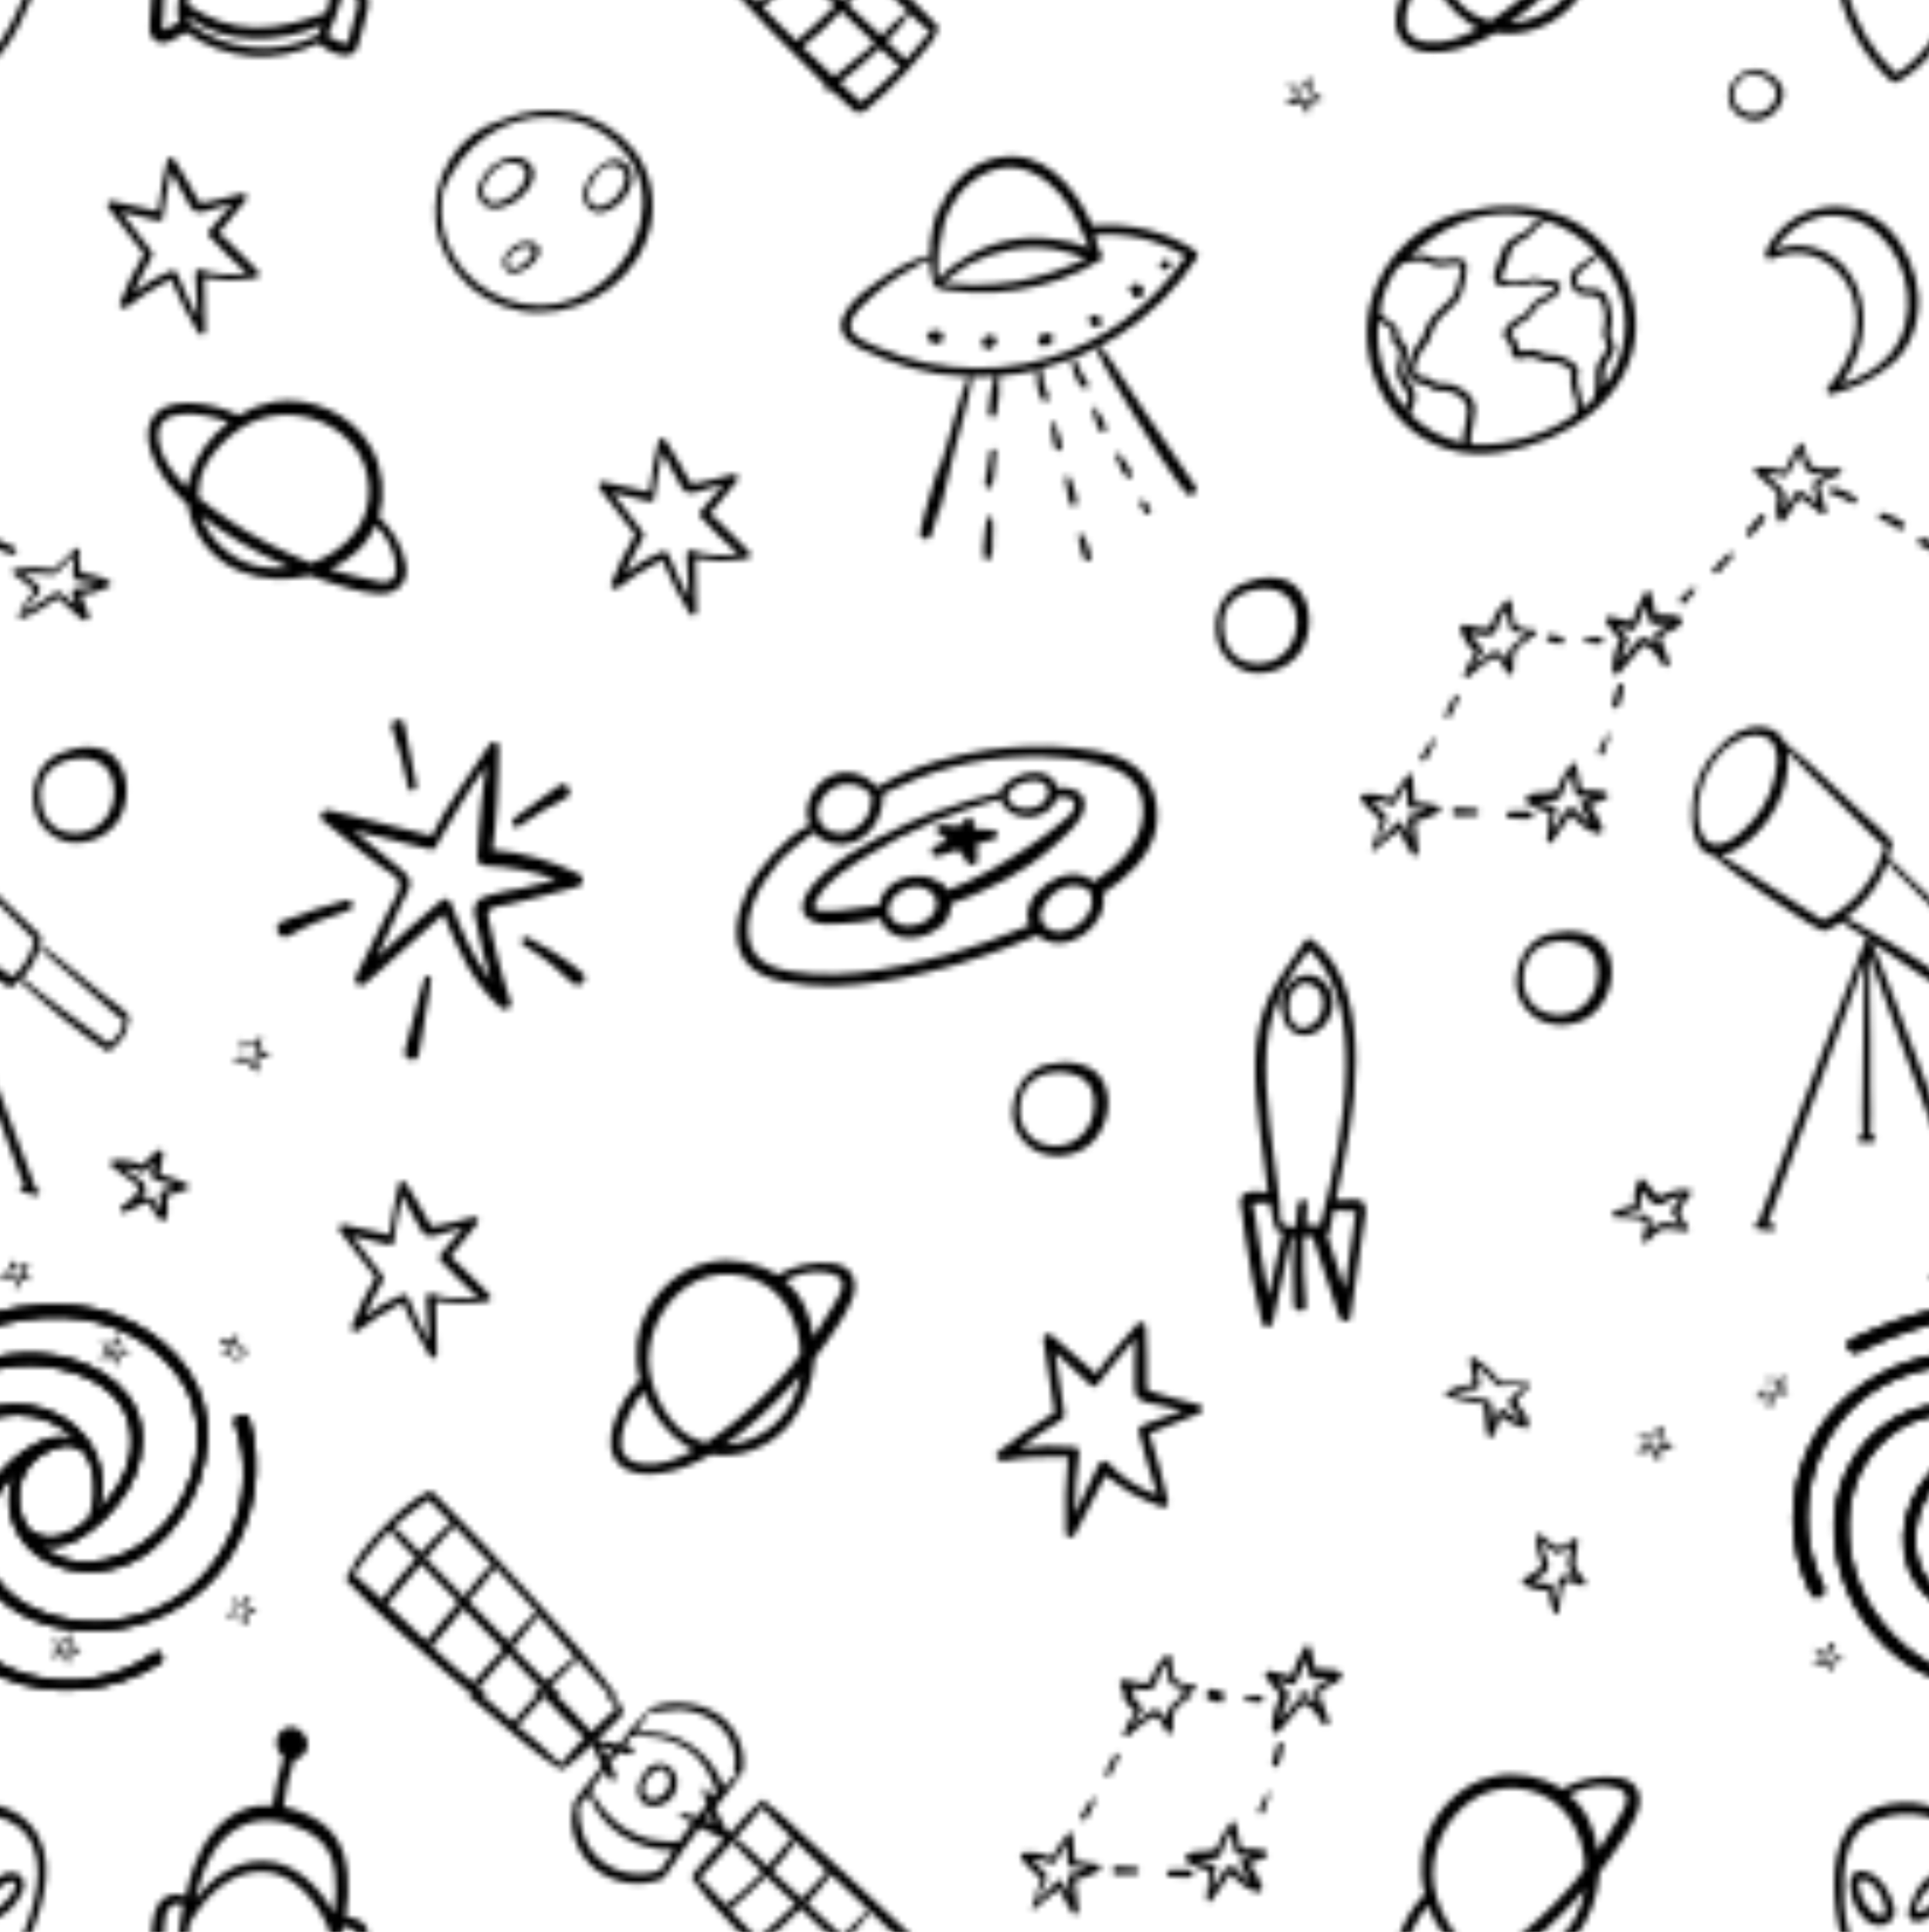 <?xml version="1.0" encoding="utf-8"?>
<!-- Generator: Adobe Illustrator 23.0.1, SVG Export Plug-In . SVG Version: 6.00 Build 0)  -->
<svg version="1.1" id="_x2018_ÎÓÈ_x5F_1" xmlns="http://www.w3.org/2000/svg" xmlns:xlink="http://www.w3.org/1999/xlink"
	 x="0px" y="0px" width="329.8px" height="330.3px" viewBox="0 0 329.8 330.3" style="enable-background:new 0 0 329.8 330.3;"
	 xml:space="preserve">
<style type="text/css">
	.st0{fill:none;}
	.st1{fill:#000000;}
	.st2{fill:url(#space2);}
</style>
<pattern  x="-169.4" y="-41.1" width="329.8" height="330.3" patternUnits="userSpaceOnUse" id="space2" viewBox="34.6 -390.4 329.8 330.3" style="overflow:visible;">
	<g>
		<rect x="34.6" y="-390.4" class="st0" width="329.8" height="330.3"/>
		<g>
			<path class="st1" d="M98.1-67.5c-0.1-0.5-0.8-0.6-1.1-0.1c-0.8,1.5-1.7,3.2-2.2,4.9c-1.2-0.3-2.5-0.6-3.7-0.9
				c-0.5-0.1-1,0.4-0.7,0.9c0.7,1.2,1.5,2.2,2.4,3c-0.9,1.7-1.3,3.5-1.3,5.4c0,0.5,0.7,0.9,1.1,0.4c0.6-0.7,1.3-1.4,1.9-2.2
				c0.6-0.7,1.3-1.7,2-2.4c1.1-0.9,3.2,2.3,3.6,3.2c0.3,0.6,1.3,0.2,1.1-0.5c-0.3-0.7-0.5-1.5-0.8-2.2c-0.2-0.4-0.3-0.9-0.5-1.3
				c-0.2-0.5-0.3-0.6,0-1c0.3-0.4,1.2-0.6,1.7-0.9c0.5-0.2,1.1-0.5,1.5-1c1.5-1.9-2.7-1.7-4.2-1.7C98.7-65,98.4-66.2,98.1-67.5z
				 M100.5-61.7c-0.4,0.2-0.9,0.3-1.3,0.7c-0.5,0.5-0.4,1.1-0.3,1.7c0.1,0.2,0.1,0.4,0.2,0.6C98.5-59.3,97.7-60,97-60
				c-1,0-1.6,1.1-2.2,1.8c-0.6,0.7-1.2,1.4-1.8,2.1c0.2-1.2,0.5-2.3,1.2-3.4c0.1-0.2,0.1-0.5-0.1-0.7c-0.6-0.5-1.2-1.1-1.7-1.8
				c1,0.3,1.3,0.4,2.2,0.7c0.7,0.2,0.9-0.2,1.3-1c0.5-1.1,1-2.2,1.4-3.2c0.2,0.9,0.4,1.8,0.6,2.7c0.1,0.3,0.3,0.4,0.6,0.5
				c0.6,0,1.2,0,1.9,0c0.4,0,0.8,0.1,1.2,0c0,0,0,0,0,0C101.2-62.2,100.9-61.9,100.5-61.7z"/>
			<path class="st1" d="M82.9-60.1c0.7,0.3,0.4,1.3-0.3,1.2c-0.6-0.1-1.2-0.3-1.8-0.4c-0.8-0.2-0.5-1.4,0.3-1.2
				C81.7-60.4,82.3-60.3,82.9-60.1z"/>
			<path class="st1" d="M74.7-62.6c-0.3-1-0.3-2.3-0.5-3.4c-0.1-0.4-0.6-0.5-0.9-0.2c-0.9,0.9-1.7,1.9-2.2,3.1
				c-0.1,0.3-0.2,0.6-0.3,0.9c-0.4,0.8-0.8,0.8-1.5,0.7c-1-0.1-2-0.4-3-0.6c-0.5-0.1-0.9,0.3-0.8,0.8c0.5,1.6,1.3,2.9,2.6,4
				c-0.9,1.1-1.5,2.4-2,3.7c-0.2,0.5,0.4,0.7,0.8,0.4c1.1-0.9,2.3-2.1,3.5-2.8c0.4-0.3,1-0.6,1.6-0.3c0.2,0.1,0.3,0.5,0.5,0.7
				c0.4,0.6,0.7,1.2,1,1.8c0.2,0.5,0.9,0.2,1-0.3c0.1-1.3-0.2-3.2,0.8-4.1c0.9-0.8,2.1-1.5,3-2.2c0.3-0.2,0.3-0.8-0.1-0.8
				C77.1-61.3,75.2-61.4,74.7-62.6z M73.5-56c-0.5-0.9-1.2-1.7-2-1.7c-0.7,0-1.6,0.9-2.1,1.3c-0.6,0.4-1.1,0.9-1.7,1.3
				c0.4-0.9,0.9-1.7,1.6-2.5c0.1-0.1,0.1-0.3,0-0.4c0-0.1-0.1-0.2-0.2-0.3c-0.8-0.7-1.4-1.5-1.8-2.4c1.4,0.3,3.2,0.7,4-0.1
				c0.5-0.5,0.6-1.4,0.9-2.1c0.3-0.7,0.7-1.3,1.2-1.9c0.1,0.6,0.2,1.1,0.3,1.7c0.1,0.5,0.1,1.3,0.4,1.7c0.3,0.3,0.7,0.4,1.1,0.5
				c0.6,0.1,1.2,0.3,1.8,0.4c-1,0.6-2.1,1.3-2.8,2.1C73.7-57.8,73.6-56.9,73.5-56z"/>
			<path class="st1" d="M244.1-105.9c4.6,12.5-1.7,26.9-14,31.9c-5.9,2.4-12.7,2.6-18.6,0.4c-3.1-1.1-6.1-3.1-8-5.8
				c-2.1-3.1-2.5-7-1.5-10.5c0.8-2.8,2.5-5.3,4.5-7.4c-1.1,2.3-1.3,5-0.6,7.5c2.7,9.1,13.6,11.4,21.3,7.3
				c8.1-4.4,13.1-14.8,12.2-23.8c-0.9-8.6-7.6-15.1-15.4-18.1c-11.1-4.2-23.3-0.8-33.5,4.1c-1.5,0.7-0.2,2.9,1.3,2.2
				c8.1-4,17.3-7,26.4-5.6c7,1.1,13.7,5.1,17.3,11.3c4.3,7.5,2.1,17-3.2,23.4c-4.9,5.9-14.6,9.6-21.1,4c1.9,0.4,4.1,0,5.8-0.9
				c3.5-1.8,6.6-5.1,8.7-8.4c2.1-3.4,3.1-7.4,2.4-11.4c-0.7-3.8-3.2-6.8-6.4-8.8c-13.2-8.1-31.8-1.1-38.3,12.3
				c-3.9,8-3.8,17.5,0.2,25.4c0.8,1.5,3,0.2,2.2-1.3c-6.1-12-1.8-27.6,10-34.2c5.6-3.1,12.3-4.3,18.5-2.9c3.2,0.7,6.4,2,8.8,4.3
				c2.8,2.7,3.8,6.6,3.1,10.4c-0.7,3.6-2.8,6.8-5.4,9.4c0.9-2.2,0.9-4.9,0.4-7.1c-0.8-3.8-3.3-7-6.6-8.9c-7.1-4.1-15.7-2-21.2,3.8
				c-12,12.9-4.2,34.5,10.9,40.8c8.7,3.7,19.1,2.7,27.1-2.4c1.1-0.7,0-2.6-1-1.8c-6.2,4.4-14.1,5.8-21.4,3.8
				c-6.8-1.8-12.5-6.9-15.9-13.1c-3.4-6.4-4.2-14.4-1.2-21.1c3.1-6.7,10.3-11.5,17.7-10c2.7,0.5,5.3,1.9,7.2,3.9
				c-1-0.4-2.2-0.5-3.2-0.4c-3.7,0.5-7.3,3.4-9.7,6.1c-5.3,5.9-6.5,15.2-0.5,21.1c5.3,5.3,13.9,6.8,21.1,5.6
				c7.3-1.2,14.1-5.2,18.3-11.4c4.8-7.2,6.3-16.3,3.8-24.6C246.1-108.1,243.6-107.4,244.1-105.9z M219.1-89.5c-3,2.5-7,4.5-10.4,1.4
				c-1.5-2.6-2-5.7-0.8-8.5c1.3-3.1,4.1-5,7.3-5.5c1.3,0,2.5,0.5,3.4,1.4c0.1,0.1,0.1,0.2,0.2,0.4c1,1.9,1.4,4,1.3,6.1
				C220.1-92.5,219.6-91,219.1-89.5z"/>
			<path class="st1" d="M356.8-21.9c-2.5-2.3-4.9-4.6-7.4-6.9c-2.4-2.2-4.8-4.5-7.3-6.7c-2.3-2.1-4.6-4.5-7.2-6.3
				c0.1-0.3-0.3-0.6-0.6-0.4c-0.1,0.1-0.2,0.1-0.2,0.2c0,0-0.1,0-0.1,0.1c-1.9,1.5-3.5,3.5-5.1,5.3c0,0-0.1-0.1-0.1-0.1
				c-0.2-0.1-0.4-0.3-0.6-0.4c-0.5-1-1.1-2-1.5-2.9c-0.1-0.3-0.3-0.6-0.4-0.9c1.4-1.8,2.8-3.5,4.1-5.4l-0.7-0.2
				c-0.7,0.7-1.4,1.4-2.1,2.1c-0.6-2.9-3.1-5.7-5.4-7.2c-2.6-1.8-6.4-2.8-9.6-2c0.8-1.1,1.6-2.3,2.3-3.5c0.1,0,0.1,0,0.2,0l0-0.6
				c-0.1,0.1-0.2,0.1-0.2,0.2c-0.1,0-0.2,0-0.2,0.1c-1.8,1.7-3.4,3.7-4.9,5.7c-1.3-0.4-2.6-0.7-3.8-0.7c0,0,0,0,0,0
				c1.4-1.4,2.8-2.8,4.2-4.2c0.2-0.2,0.2-0.5,0.1-0.7c0.2-0.1,0.3-0.4,0.2-0.6c-4.6-6.5-10-12.4-15.4-18.3c-5.4-6-11-11.9-16.7-17.6
				c-0.1-0.1-0.2-0.2-0.3-0.2c-0.1-0.3-0.5-0.5-0.9-0.3c-3,1.5-5.8,4.2-8.1,6.6c-2.1,2.2-4.3,4.8-5.5,7.6c-0.4,0.2-0.6,0.7-0.2,1.2
				c5.5,5.8,11.7,11.1,17.7,16.3c3,2.6,6,5.1,9,7.6c3,2.5,6,5.2,9.4,7.3c0.1,0.1,0.3,0,0.3,0c0.1,0.2,0.3,0.3,0.5,0.2
				c1.8-1.3,3.4-2.7,5-4.3c0.3,1,0.8,1.9,1.2,2.9c0.1,0.3,0.2,0.6,0.4,0.8c-0.6,0.8-1.2,1.5-1.8,2.3c-1,1.3-2.2,2.6-3,4
				c-0.1,0.2-0.1,0.5,0,0.6c-1.1,3.8,0.6,8.1,3.5,10.6c3.2,2.7,7.9,3.4,11.7,1.8c0.2-0.1,0.4-0.3,0.4-0.5c0.1,0,0.1-0.1,0.2-0.2
				c1.8-2.7,3.7-5.4,5.7-8c0.3,0.1,0.5,0.2,0.8,0.3c0.9,0.4,1.8,0.9,2.7,1.3c0,0,0.1,0.1,0.1,0.1c0.1,0.2,0.3,0.3,0.6,0.3
				c-1.8,1.9-3.6,3.7-5.2,5.8c-0.1,0.2-0.2,0.4-0.2,0.5c-0.1,0.1-0.1,0.2,0,0.4c1.4,2.1,3.1,4,4.9,5.9c0.1,0.1,0.1,0.2,0.3,0.3
				c0.4,0.4,0.8,0.9,1.2,1.3c2.2,2.5,4.5,4.9,6.8,7.3c3.1,3.2,6.3,6.4,9.5,9.5c-0.4,0.5,0.3,1.3,0.8,0.9c0,0,0.1,0,0.1-0.1
				c1.4,1.3,2.7,2.5,4.1,3.7c0.3,0.2,0.6,0.3,0.9,0.1c0.2,0.1,0.5,0.1,0.8-0.1c2.5-2.1,4.9-4.3,7.1-6.7c1-1.1,2-2.3,3-3.5
				c0.9-1.1,2-2.3,2.4-3.7c0,0,0,0,0-0.1c0.1-0.3,0.1-0.6-0.2-0.8C361.8-17.4,359.2-19.6,356.8-21.9z M361-11.2
				c-0.7,0.8-1.4,1.6-2.1,2.4c-1.1-1.1-2.2-2.2-3.3-3.2c1.4-1.4,2.8-2.9,3.8-4.5c0-0.1,0.1-0.1,0.1-0.2c1.1,1,2.2,2.1,3.4,3
				c0.1,0,0.1,0.1,0.2,0.1C362.3-12.9,361.7-12,361-11.2z M354.7-12.9c-1.9-1.8-3.9-3.6-5.8-5.4c1.3-1.5,2.6-3.1,3.8-4.7
				c0.1-0.1,0-0.2,0-0.3c-0.1-0.1-0.3-0.1-0.4,0c-1.4,1.5-2.8,2.9-4.3,4.3c-1.3-1.2-2.6-2.3-3.8-3.5c-0.7-0.7-1.5-1.4-2.2-2.1
				c1.5-1.6,2.8-3.2,4.1-4.9c0.7,0.7,1.4,1.3,2.1,2c1.5,1.4,3,2.9,4.6,4.3c0.9,0.8,1.8,1.6,2.6,2.5c1.3,1.2,2.6,2.5,3.9,3.7
				c-0.1,0-0.2,0-0.3,0.1C357.4-15.7,356-14.3,354.7-12.9z M351.2-1.5c-1.2-1.1-2.4-2.3-3.6-3.4c2-1.5,3.8-3.1,5.6-4.8
				c0.4-0.4,0.8-0.7,1.2-1.1c1.2,1.1,2.3,2.1,3.5,3.2c0,0,0,0,0,0C355.8-5.5,353.5-3.4,351.2-1.5z M346.6-5.9
				c-1.8-1.7-3.6-3.4-5.4-5.1c2.4-1.8,4.6-3.9,6.6-6.1c1.9,1.8,3.8,3.6,5.7,5.4c-0.4,0.4-0.8,0.7-1.1,1.1
				C350.5-9,348.5-7.5,346.6-5.9z M340.2-12c-1.1-1.1-2.2-2.1-3.3-3.2c-0.9-0.8-1.7-1.7-2.5-2.6c2.1-1.6,4.1-3.5,6-5.4
				c0.2-0.2,0.4-0.4,0.5-0.5c0.7,0.7,1.5,1.4,2.2,2.1c1.2,1.2,2.5,2.4,3.7,3.5C344.7-16,342.5-14,340.2-12z M341.1-25.4
				c-1.4-1.3-2.8-2.6-4.2-3.9c-0.3-0.3-0.6-0.5-0.9-0.8c1.5-1.6,3-3.3,4-5.1c0.2,0.2,0.5,0.4,0.7,0.7c1.6,1.5,3.1,3,4.7,4.5
				C344-28.5,342.6-26.9,341.1-25.4z M333.5-18.6c-1.1-1.1-2.2-2.3-3.4-3.5c-0.4-0.4-0.9-0.9-1.3-1.4c2.1-1.7,4.1-3.5,5.9-5.4
				c0.1-0.1,0.2-0.2,0.3-0.3c0.2,0.2,0.4,0.4,0.6,0.6c1.5,1.4,2.9,2.8,4.4,4.1c-0.2,0.2-0.3,0.3-0.5,0.5
				C337.7-22.1,335.6-20.4,333.5-18.6z M335.2-30.9c-1.8-1.7-3.5-3.5-5.5-4.8c1.5-1.7,3.3-3.4,4.6-5.3c1.5,1.9,3.3,3.6,5.1,5.2
				C338-34.2,336.7-32.5,335.2-30.9z M328.1-24.3c-1.5-1.6-2.9-3.2-4.5-4.7c0,0,0,0,0.1,0c1.9-1.9,3.7-4,5.5-6.1
				c1.5,1.9,3.4,3.5,5.2,5.2c-0.1,0.1-0.2,0.2-0.2,0.2C332.2-27.7,330.3-25.9,328.1-24.3z M324.7-44.2c-0.2-0.2-0.6-0.2-0.5,0.1
				c0,0.9,0.3,1.8,0.6,2.7c-0.5,0.7-1.1,1.3-1.6,2c-0.8-0.2-1.7-0.4-2.5-0.6c-0.4-0.1-0.7,0.5-0.3,0.7c0.6,0.3,1.3,0.6,2,0.9
				c-0.8,1.1-1.6,2.2-2.4,3.3c-1.7-0.1-3.2,0-4.9-0.4c-1.6-0.4-3.1-1.1-4.5-2c-2.4-1.6-4.3-3.9-5.6-6.5c0.3-0.4,0.6-0.8,0.9-1.2
				c0.5-0.7,1-1.3,1.5-2c0.2,0.5,0.5,1,0.8,1.4c0.4,0.5,1.3,0.2,1.1-0.5c-0.2-0.8-0.6-1.5-1-2.2c0.2-0.3,0.4-0.5,0.6-0.8
				c0.3-0.4,0.6-0.8,0.9-1.1c0.6,0.2,1.2,0.3,1.7,0.4c0.7,0.1,1.2-0.9,0.5-1.2c-0.4-0.2-0.8-0.3-1.2-0.5c0.4-0.5,0.7-0.9,1.1-1.4
				c3.4-0.1,6.5,0.1,9.5,2.1c1.4,0.9,2.5,2.1,3.4,3.5c0.8,1.2,1.1,2.6,1.7,3.8c-0.3,0.3-0.6,0.7-0.9,1
				C325.4-43,325.1-43.6,324.7-44.2z M324.6-38.9c0.3-0.4,0.5-0.7,0.8-1.1c0,0,0,0,0,0.1c0.2,0.5,0.4,1.1,0.7,1.6
				C325.6-38.5,325.1-38.7,324.6-38.9z M317-30.4c-0.1,0.1-0.1,0.1-0.1,0.2c-3.5,1.2-7.4,0.6-10.3-1.8c-2.7-2.4-3.7-5.8-3.6-9.3
				c0,0,0.1,0,0.1-0.1c0.6-0.5,1.1-1.1,1.6-1.8c1,2.9,2.9,5.2,5.4,6.9c2.4,1.6,6.1,2.9,9.1,2.6C318.4-32.6,317.7-31.5,317-30.4z
				 M305.1-53.9c-2.1-2.5-4.5-4.8-6.9-7.2c1.5-1.5,3.1-2.9,4.5-4.5c2.2,2.6,4.5,5.1,6.8,7.6c-0.1,0-0.1,0.1-0.2,0.1
				C307.9-56.5,306.5-55.2,305.1-53.9z M307.8-49.5c-0.4-0.7-0.7-1.4-1.2-2.1c0.6,0.3,1.3,0.7,2.1,0.9c-0.2,0.3-0.4,0.5-0.6,0.8
				C308-49.7,307.9-49.6,307.8-49.5z M299.9-48.4C299.9-48.4,299.9-48.4,299.9-48.4c-2.3-2.4-4.9-4.4-7.4-6.5c1.5-1.7,3-3.4,4.5-5
				c2.2,2.4,4.5,4.9,6.9,7C302.5-51.4,301.1-49.9,299.9-48.4z M296.7-62.5c-1.7-1.7-3.4-3.4-5-5.1c1.5-1.8,3-3.6,4.4-5.5
				c2.1,2.4,4.1,4.8,6.2,7.1c-1.7,1.2-3.3,2.7-4.8,4.2C297.2-62.1,297-62.3,296.7-62.5z M291.7-55.6c-0.2-0.2-0.4-0.4-0.6-0.5
				c-1.8-1.5-3.5-3.1-5.3-4.6c0,0,0,0,0,0c1.6-2,3.3-3.9,5-5.8c1.6,1.6,3.2,3.3,4.7,4.9c0.3,0.3,0.6,0.6,0.9,0.9
				C294.7-59.1,293.1-57.4,291.7-55.6z M290.9-68.6c-1-1-2-2-2.9-3c-1.3-1.3-2.6-2.6-3.9-4c1.6-1.8,3.3-3.7,4.6-5.7
				c1.8,1.9,3.5,3.8,5.3,5.7c0.6,0.6,1.1,1.3,1.7,1.9C293.9-72,292.4-70.3,290.9-68.6z M284.9-61.6
				C284.8-61.6,284.8-61.6,284.9-61.6c-1-0.8-2-1.6-2.9-2.4c-1.4-1.3-2.8-2.6-4.2-3.8c1.9-2,3.6-4.3,5.4-6.5
				c1.3,1.3,2.5,2.6,3.8,3.9c1,1,2,2.1,3,3.1C288.2-65.5,286.6-63.5,284.9-61.6z M279.3-80.4c-0.8-0.8-1.7-1.7-2.5-2.5
				c1.6-1.9,3.3-3.7,4.9-5.5c2.1,2.2,4.3,4.4,6.4,6.6c-1.8,1.6-3.3,3.6-4.8,5.5C281.9-77.7,280.6-79,279.3-80.4z M276.9-68.7
				c-2.3-2.1-4.5-4.2-6.7-6.3c1.9-2.4,3.8-4.6,5.8-6.9c0.7,0.8,1.5,1.5,2.2,2.3c1.4,1.5,2.8,2.9,4.2,4.3c0,0,0,0.1-0.1,0.1
				C280.4-73,278.5-70.9,276.9-68.7z M275.9-83.8c-0.3-0.3-0.6-0.6-0.9-0.9c-1.2-1.2-2.3-2.6-3.7-3.6c1.9-1.7,3.9-3.1,5.9-4.6
				c0,0,0,0,0,0c1.3,1.3,2.6,2.6,3.9,3.9C279.3-87.4,277.5-85.6,275.9-83.8z M269.3-75.8c-1.6-1.5-3.2-3-4.8-4.4
				c1.8-2.3,3.4-4.7,5.5-6.8c0.2-0.2,0.4-0.4,0.7-0.6c1,1.4,2.3,2.6,3.5,3.8c0.3,0.3,0.6,0.7,0.9,1C273-80.6,271.1-78.2,269.3-75.8z
				"/>
		</g>
		<g>
			<path class="st1" d="M397.5-218.5c-2-1.5-4.6-2.1-7-2.5c-2.4-0.4-4.8-0.6-7.2-0.7c-4.8-0.1-9.7,0.3-14.4,1.3
				c-5.2,1.1-10.5,3-15,5.7c-2-2.5-5.5-3.3-8.3-1.7c-2.7,1.5-4.5,5.1-3.2,8.1c0,0,0,0,0,0.1c0,0,0,0,0,0c-2.3,1-4.4,3-6.1,4.8
				c-1.9,2-3.4,4.1-4.6,6.5c-1.7,3.6-2.8,8.5-0.3,11.9c1.5,2,3.9,3,6.3,3.5c2.8,0.6,5.7,0.8,8.5,0.8c5.7-0.1,11.4-1.1,16.9-2.5
				c6.2-1.6,12.2-3.7,18.1-6.2c4.5,4,12.4-1.6,11.2-7.2c0,0,0.1,0,0.1,0c3.9-2.6,7.8-6,8.9-10.8C402.2-211.5,401.1-216,397.5-218.5z
				 M390.9-198.5c-4.4-4.1-13.2,2.3-11,7.4c-9.2,3.9-19.2,7-29.2,8.1c-2.5,0.3-5.1,0.3-7.6,0.2c-2.5-0.2-5.1-0.4-7.4-1.4
				c-4.4-1.9-4.4-6.8-2.9-10.7c0.9-2.4,2.4-4.7,4-6.6c1.8-2.2,4.1-3.7,6.3-5.5c1.6,1.9,4.4,2.6,6.8,1.7c3.4-1.3,5.1-4.8,5.1-8.3
				c3.7-1.8,7.5-3.4,11.5-4.5c4.1-1.1,8.4-1.7,12.7-1.8c4.3-0.1,8.8,0.2,13,1.3c2.2,0.6,4.4,1.5,5.8,3.4c1.1,1.5,1.4,3.4,1.3,5.2
				c-0.3,4.9-4.1,8.7-8,11.2C391.1-198.8,391-198.6,390.9-198.5z M384.1-196.6c1.8-1.5,4.1-1.8,6-0.5c0,0,0,0,0,0.1
				c2.4,4.1-4.6,9.4-7.7,5.8C380.8-193,382.6-195.3,384.1-196.6z M344.2-208.8c-1.1-2.1,0.3-4.7,2.2-5.8c2.1-1.2,4.7-0.8,6.3,1
				c0.1,0.1,0.4,0.6,0.3,0.9c-0.1,2.3-1,4.2-3.2,5.3C347.9-206.3,345.3-206.8,344.2-208.8z"/>
			<path class="st1" d="M384.5-214.6c-0.8-4-7-3-9.4,0c-0.1,0.2-0.3,0.6-0.3,0.8c-7.2,1.6-14.3,4.3-20.8,7.8
				c-3.3,1.8-6.6,3.6-9.3,6.2c-1.8,1.6-5.5,5.8-2.2,7.8c1.6,1,3.9,0.7,5.7,0.6c2.1-0.1,4.3-0.4,6.4-0.9c0.3,2.1,2.7,3.5,5,3.4
				c3.2-0.1,6.5-2,6.8-5.4c0-0.2,0-0.3,0-0.5c0.1,0,0.2,0,0.3-0.1c6.3-2.3,12.4-5.3,17.4-9.9c1.8-1.7,4.8-3.9,5.1-6.6
				C389.5-214.1,386.8-214.8,384.5-214.6z M379.3-204.3c-4.3,2.8-8.7,5.4-13.5,7.2c-0.6-1.1-1.5-1.7-2.7-2.1
				c-3.4-1.1-8.3,0.7-8.8,4.7c-2.1,0.3-4.2,0.6-6.4,0.8c-1,0.1-2.1,0.2-3.2,0.1c-0.5,0-1.3,0-1.5-0.6c-0.1-0.4,0.2-1,0.4-1.2
				c1.8-3.5,5.9-5.9,9.2-7.9c6.8-4.2,14.3-7.3,22-9.4c0.7,2.2,2.9,3.3,5.3,3.1c1.9-0.2,3.9-1.4,4.4-3.3c1.2-0.2,3.1-0.3,3,1.3
				c0,1.1-1.1,2-1.9,2.6C383.6-207.3,381.5-205.7,379.3-204.3z M376.1-213.4c0.9-2.6,7.4-3.7,6.9-0.2
				C382.6-210.4,376.2-210,376.1-213.4C376.1-213.4,376.1-213.4,376.1-213.4z M356-192.9c-0.2-0.4-0.1-1.1,0.1-1.8
				c0.6-1.6,2.4-2.8,4.1-3c1.7-0.2,3.8,0.9,3.9,2.7c0.1,2-1.6,3.3-3.3,3.8C358.5-190.6,356.8-191.3,356-192.9z"/>
			<path class="st1" d="M373.6-207.4c0.9,0.1,1.1,1.4,0.1,1.6c-1,0.2-1.9,0.5-2.9,0.8c0.1,0.9,0.1,1.8,0.1,2.7
				c0.1,1-1.4,1.2-1.8,0.4c-0.4-0.8-0.9-1.5-1.5-2.1c-1.2,0.4-2.3,0.7-3.4,1.1c-0.9,0.3-1.4-1.1-0.6-1.5c0.8-0.4,1.8-1.2,2.1-1.4
				c-0.4-0.3-0.8-0.6-1.2-0.9c-0.7-0.4-0.4-1.7,0.5-1.6c0.9,0.1,1.8,0.2,2.7,0.3c0.4-0.5,0.9-0.9,1.3-1.3c0.4-0.4,1.1-0.1,1.2,0.4
				c0.1,0.4,0.2,0.8,0.2,1.3C371.6-207.6,372.6-207.5,373.6-207.4z"/>
			<path class="st1" d="M390.6-310.7C390.6-310.7,390.6-310.7,390.6-310.7c-3-6.8-8.5-13.3-16.4-11.6c-7.6,1.6-11.4,9.5-11.2,16.8
				c-0.1-0.1-0.2-0.2-0.4-0.1c-3,0.8-5.7,2.4-8.2,4.2c-2.3,1.6-5,3.5-6.2,6.1c-1.2,2.6,0.5,4.4,2.7,5.5c2.8,1.4,5.8,2.5,8.8,3.4
				c3.2,0.9,6.4,1.4,9.6,1.5l0.7,0c1.3,0,2.6,0,3.9-0.1c-0.7,2-1,4.4-1.1,6.4c0,0.7,1.1,0.9,1.3,0.2c0.5-2,0.7-4.5,0.5-6.6
				c2.2-0.2,4.4-0.5,6.5-1c0,0,0,0,0,0c-0.2,1.7,0,3.8,1,5.2c0.4,0.5,1.1-0.1,1-0.6c-0.2-0.7-0.6-1.4-0.8-2.2
				c-0.2-0.8-0.3-1.6-0.4-2.5c0-0.1,0-0.2-0.1-0.2c3.2-0.8,6.3-1.9,9.2-3.4l0.8-0.4c1-0.5,2-1.1,3-1.7c5.5-3.5,10.2-8.1,13.7-13.5
				c0.2-0.4,0.1-0.9-0.3-1.1C403.2-309.8,396.8-311.3,390.6-310.7z M366.5-286.6c-2.8-0.3-5.7-0.9-8.4-1.8c-1.4-0.5-2.8-1-4.2-1.6
				c-1.2-0.6-2.8-1.1-3.8-2.1c-2.6-2.4,2.8-6.3,4.5-7.8c2.5-2.1,5.4-3.5,8.2-5.1c0,0,0.1-0.1,0.1-0.1c0.1,1.5,0.3,2.9,0.7,4.3
				c0,0.1,0.1,0.1,0.1,0.1c0,0.1,0,0.1,0,0.2c0.7,0.8,2,0.8,3,0.9c1.1,0.2,2.2,0.2,3.2,0.3c2.6,0.1,5.1,0,7.6-0.4
				c5-0.7,10.1-2.4,14.4-5.1c0.6-0.4,0.4-1.1,0-1.3c-0.3-1-0.6-2-1-3c5.5-0.5,10.9,0.8,15.6,3.6c-5.6,8.4-14.1,14.7-23.8,17.5
				C377.7-286.5,372.1-286,366.5-286.6z M384-308.4c-2.5-0.4-5.2-0.3-7.7,0.2c-2.5,0.5-4.8,1.4-7,2.7c-1.7,1-3.7,2.3-5,3.9
				c0-4,0-8,1.8-11.8c1.7-3.5,4.8-6.3,8.6-7.1c3.9-0.8,7.6,1.3,10.2,4.2c2.5,2.8,3.7,6.1,5.1,9.4C388.2-307.7,386-308.2,384-308.4z
				 M377.7-301.2c-2.5,0.4-5,0.6-7.5,0.6c-1.2,0-2.4-0.1-3.6-0.2c-0.5,0-1-0.1-1.6-0.1c1.7-1.2,3.1-2.6,5-3.5c2-1,4.3-1.8,6.5-2.2
				c2.5-0.5,5.1-0.5,7.6-0.1c1.9,0.3,3.7,1,5.4,1.6C385.7-303.3,381.9-302,377.7-301.2z"/>
			<path class="st1" d="M369.4-285.1l0.7,0c-0.7,4.5-2.1,8.9-3.2,13.2c-1.2,4.7-2.1,9.6-3.7,14.1c-0.4,1.2-2.1,0.7-1.9-0.5
				c1-4.7,2.7-9.4,4.1-14C366.7-276.5,367.7-280.9,369.4-285.1z"/>
			<path class="st1" d="M364.2-292.8c0.7,0.2,1,0.9,0.8,1.5c-0.2,0.7-1.1,1.1-1.7,0.5c-0.1-0.1-0.1-0.2-0.2-0.2
				c-0.1,0-0.2-0.1-0.3-0.1c-0.2-0.1-0.4-0.5-0.3-0.8C362.8-292.5,363.5-293,364.2-292.8z"/>
		</g>
		<g>
			<path class="st1" d="M214-220.4c-3.6,1.7-4.9,5.7-4.1,9.5c0.4,2,1.8,3.7,3.5,4.7c0.7,0.4,1.6,0.8,2.4,0.9
				c3.4,0.5,7.1-1.2,8.7-4.2c1.6-3,1.6-7.1-0.5-9.8C221.8-222.4,217.1-221.8,214-220.4z M214-207.5c-1.5-0.8-2.3-2-2.7-3.4
				c-0.6-1.9-0.6-4.3,0.6-6c1.1-1.5,2.8-2.3,4.6-2.6c1.6-0.3,3.5-0.2,4.9,0.8c1.3,0.9,2,2.7,2.1,4.3c0.2,3.2-1.6,6.4-4.8,7.3
				C217.1-206.7,215.4-206.8,214-207.5z"/>
			<path class="st1" d="M86.2-249.4c-3.6,1.7-4.9,5.7-4.1,9.5c0.4,2,1.8,3.7,3.5,4.7c0.7,0.4,1.6,0.8,2.4,0.9
				c3.4,0.5,7.1-1.2,8.7-4.2c1.6-3,1.6-7.1-0.5-9.8C94-251.4,89.3-250.8,86.2-249.4z M86.2-236.5c-1.5-0.8-2.3-2-2.7-3.4
				c-0.6-1.9-0.6-4.3,0.6-6c1.1-1.5,2.8-2.3,4.6-2.6c1.6-0.3,3.5-0.2,4.9,0.8c1.3,0.9,2,2.7,2.1,4.3c0.2,3.2-1.6,6.4-4.8,7.3
				C89.3-235.7,87.6-235.8,86.2-236.5z"/>
			<path class="st1" d="M192.9-370.4c-5.6,3.1-5.7,11.3-5,16.8c0.9,7,4.3,13.5,9.5,18.2c0.3,0.3,0.8,0.2,1.1,0
				c5.4-2.8,8.5-8.4,10.7-13.9c2.4-5.9,4.7-13.7-0.1-19.1C205.2-372.7,197.8-373.1,192.9-370.4z M198.2-336.7
				c-4-3.7-6.9-8.5-8.2-13.8c-0.7-2.6-0.9-5.3-0.8-8.1c0.1-2.7,0.5-5.9,2.2-8.1c1.7-2.3,5.1-3.2,7.9-3.4c2.6-0.1,5.4,0.4,7.5,1.9
				c5.5,4,3.7,11.9,1.7,17.2C206.3-345.4,203.5-339.8,198.2-336.7z"/>
			<path class="st1" d="M206.8-360c-0.8-0.3-1.6-0.2-2.3,0.2c-0.7,0.3-1.4,0.9-1.9,1.5c-0.8,0.9-1.3,2-1.7,3.1c-0.4,0.9-1,2.2-0.3,3
				c0.3,0.3,0.7,0.5,1.1,0.5c0.4,0,0.8-0.1,1.2-0.3c2-0.8,3.7-2.4,4.7-4.4c0.2-0.4,0.5-0.9,0.5-1.4c0-0.1,0-0.2,0-0.2
				c0-0.4-0.1-0.9-0.3-1.2C207.6-359.6,207.2-359.9,206.8-360z M204.5-354.8c-0.6,0.5-1.2,1-1.9,1.3c-0.2,0.1-0.4,0.2-0.6,0.1
				c-1.2-0.2,0.9-3.2,1.3-3.6c0.7-0.8,1.7-1.5,2.8-1.6c0.9-0.1,0.5,1.1,0.3,1.5C205.9-356.2,205.3-355.4,204.5-354.8z"/>
			<path class="st1" d="M197.9-354.1c-0.7-2.4-2-5.2-4.6-6.1c-0.9-0.3-2.2-0.4-2.7,0.7c-0.5,1.1-0.2,2.7,0.1,3.8
				c0.6,2.1,2.6,5,5.1,4.6c1.4-0.2,2.4-1.6,2.1-2.8C197.9-353.9,197.9-354,197.9-354.1z M196.3-353.1c-0.2,0.4-0.7,0.4-1,0.3
				c-0.5-0.1-1-0.5-1.4-0.8c-0.7-0.7-1.3-1.6-1.7-2.6c-0.2-0.6-0.9-2.5,0.1-2.7c0.2-0.1,0.5,0,0.7,0.1c1.2,0.5,2.1,1.6,2.7,2.8
				c0.1,0.3,0.3,0.6,0.3,0.9C196.1-354.8,196.5-353.5,196.3-353.1C196.4-353.1,196.4-353.1,196.3-353.1z"/>
			<path class="st1" d="M268.8-260.9c1.1-3.8,0.7-8.2-1.3-11.8c-3.2-5.8-10.4-9-16.8-7.9c-2.1,0.4-4.1,1.2-5.9,2.3
				c-2.6-1.3-5.4-2-8.3-2.1c-2.6-0.1-5.5,0.5-6.7,3.1c-1.1,2.3-0.3,4.8,0.7,7c1.3,2.8,3.3,5.2,5.6,7.3c0.7,5,4.2,9.5,9,11.4
				c3.7,1.5,8,1.7,11.9,0.7c0.9,0.4,1.9,0.7,2.8,1c2.8,0.9,5.8,1.9,8.7,2.1c3.2,0.3,5.4-1.7,4.9-4.9
				C272.9-255.8,271.1-258.8,268.8-260.9z M260.4-252c1.6-0.7,3.1-1.6,4.4-2.8c1.5-1.3,2.6-2.9,3.4-4.7c1.6,1.6,2.8,3.5,3.3,5.8
				c0.2,1,0.4,2.6-0.4,3.4c-1,1-3,0.3-4.2,0C264.7-250.8,262.6-251.3,260.4-252z M252.9-254.9c-4.4-2-8.6-4.5-12.5-7.4
				c-0.8-0.6-1.7-1.3-2.5-2c0-0.8,0.1-1.6,0.2-2.4c0.5-4,5.4-9.4,10.4-11c5.3-1.7,11.6-0.2,15.4,4c3.8,4.1,4.3,10.8,0.9,15.3
				c-1.9,2.5-4.6,4.3-7.6,5.4C255.8-253.7,254.3-254.2,252.9-254.9z M238.4-261.1c4,3.1,8.5,5.8,13.1,7.9c0.7,0.3,1.3,0.6,2,0.9
				c-1.6,0.2-3.3,0.2-4.9-0.1C244-253.2,239.9-256.7,238.4-261.1z M231.2-273.5c-1.4-6.8,7.5-5.3,11.9-3.6c-3.1,2.4-5.6,5.5-6.9,10
				c-0.1,0.4-0.1,0.8-0.2,1.2C233.8-268.1,231.8-270.6,231.2-273.5z"/>
			<path class="st1" d="M141.1-374.4c-3.4-2.2-7.7-3-11.6-2.2c-6.5,1.3-11.6,7.3-12.4,13.8c-0.2,2.1-0.1,4.3,0.5,6.3
				c-2,2.1-3.5,4.6-4.4,7.3c-0.8,2.4-1.1,5.4,1,7.3c1.9,1.7,4.6,1.7,6.9,1.4c3.1-0.4,5.9-1.6,8.6-3.2c5,0.8,10.3-1.3,13.6-5.3
				c2.5-3.1,3.9-7.1,4.2-11.2c0.6-0.8,1.2-1.6,1.8-2.4c1.7-2.4,3.5-5,4.6-7.7c1.2-3,0-5.7-3.3-6.1
				C147.2-376.8,143.8-376,141.1-374.4z M147.2-363.8c-0.2-1.7-0.7-3.5-1.4-5c-0.8-1.8-2-3.4-3.5-4.6c2-1.1,4.2-1.7,6.5-1.5
				c1,0.1,2.6,0.4,3.1,1.4c0.7,1.3-0.6,3-1.2,4.1C149.6-367.5,148.4-365.6,147.2-363.8z M142.2-357.4c-3.2,3.6-6.8,6.9-10.7,9.8
				c-0.8,0.6-1.7,1.2-2.7,1.9c-0.8-0.2-1.5-0.6-2.3-0.9c-3.7-1.6-7.4-7.8-7.5-13.2c0-5.6,3.2-11.1,8.2-13.6c5-2.4,11.6-1,14.9,3.6
				c1.8,2.5,2.8,5.7,2.9,8.8C144.3-359.8,143.3-358.6,142.2-357.4z M132.1-345.4c4.2-2.9,8-6.5,11.4-10.2c0.5-0.5,1-1.1,1.5-1.7
				c-0.3,1.6-0.8,3.2-1.5,4.6C141.3-348.4,136.8-345.5,132.1-345.4z M118.1-342.1c-6.9-0.7-2.9-8.7,0-12.4c1.4,3.6,3.7,6.9,7.5,9.5
				c0.4,0.2,0.8,0.4,1.1,0.5C124-342.9,121.1-341.8,118.1-342.1z"/>
			<path class="st1" d="M263.1-352.6c0.2-1.2,0.3-2.4,0.4-3.7c0.2-4.6-0.5-9.4-4.5-12.3c-1.9-1.3-4.2-2.3-6.5-2.8c0,0,0,0,0,0
				c0.3-2.7,0.9-5.4,1.8-8c1.5-0.2,2.7-1.8,2.2-3.4c-0.1-0.5-0.4-0.8-0.7-1.1c-0.6-0.9-1.8-1.4-3-0.9c-2,0.9-2,3.7-0.3,4.9
				c-0.8,2.7-1.5,5.4-1.9,8.3c-1.8-0.1-3.6,0.1-5.2,0.8c-4.1,1.7-6.7,5.5-8.2,9.5c-0.7,1.7-1.1,3.5-1.5,5.3c-1-0.7-2.5-0.5-3.6,0.2
				c-1.8,1.3-2,3.8-2.2,5.9c-0.1,1.4-0.2,2.8-0.3,4.2c-0.1,1.1-0.2,2.2,0.6,3c1.8,1.9,3.9-0.3,5.6-1.1c0,0,0,0,0,0
				c6.6,4.8,15.3,5.5,22.6,1.9c0.1,0,0.1,0.1,0.2,0.1c1.2,1.1,3.8,2.5,5.4,1.8c0.7-0.3,1-0.8,1.2-1.5c0.4-1.1,0.7-2.4,1-3.6
				c0.5-1.7,1.2-3.7,0.5-5.5C266.2-351.9,264.6-352.4,263.1-352.6z M263.9-343.8c-0.1,0.4-0.3,1.7-0.6,1.9c-0.2,0.2-1.3-0.3-1.5-0.4
				c-0.6-0.2-1.2-0.6-1.8-0.9c0.5-1.1,1-2.2,1.4-3.3c0,0,0,0,0-0.1c0.5-1.4,1-2.9,1.3-4.3c1,0.2,2.2,0.4,2.4,1.6
				c0.2,1.2-0.4,2.5-0.7,3.7C264.2-345,264-344.4,263.9-343.8z M261.1-353.2c-2.6-4.6-6.8-8.9-12.2-8.9c-4.8,0-8.7,2.9-11.5,6.5
				c0.2-0.9,0.5-1.7,0.7-2.6c1.1-3.7,3-7.5,6.5-9.5c3.6-2.2,8.2-1.4,11.8,0.5c1.8,0.9,3.3,2.3,4.1,4.2c0.8,1.9,0.9,4.1,0.9,6.1
				C261.3-355.7,261.2-354.4,261.1-353.2z M259.7-347.1c-4,1.4-7.9,2.6-12.2,2.5c-4.2-0.1-7.9-1.5-11.4-3.9c0-1,0.1-1.9,0.3-2.9
				c2.6-4.5,6.6-8.8,12.2-8.9c5.7-0.1,9.9,5.5,11.8,10.3c0,0,0,0.1,0,0.1C260.3-348.9,260-348,259.7-347.1z M236.5-345.3
				c-0.1-0.1-0.2-0.1-0.2-0.1c0-0.3-0.1-0.7-0.1-1c6.2,4.9,15.7,4.5,22.8,1.4c-0.2,0.6-0.5,1.1-0.7,1.7
				C251.5-339.7,242.5-340.6,236.5-345.3z M234.7-350.9c-0.3,1.8-0.5,3.6-0.1,5.4c-0.5,0.2-0.9,0.4-1.4,0.7
				c-0.4,0.3-1.1,0.9-1.4,0.3c-0.2-0.5,0.1-1.5,0.1-2.1c0-0.8,0.1-1.7,0.1-2.5c0.1-1.3,0-2.8,0.4-4.1c0.5-1.2,1.7-2,2.9-1.4
				c-0.1,0.5-0.2,1.1-0.3,1.6C235-352.6,234.9-351.6,234.7-350.9z"/>
			<path class="st1" d="M143.2-82.3c0.1-1.1,0.5-2.3,0.6-3.4c0.1-0.3-0.3-0.7-0.6-0.5c-0.9,0.6-2.3,1.8-3.4,1.2
				c-0.9-0.5-1.7-1.4-2.4-2c-0.3-0.2-0.7,0.1-0.7,0.4c-0.1,1.2,0.1,2.3,0.5,3.5c0.1,0.3,0.3,0.6,0.3,0.8c0.2,0.8-0.1,1-0.5,1.4
				c-0.7,0.6-1.6,1-2.4,1.5c-0.4,0.2-0.5,0.8,0,1c1.3,0.8,2.7,1.1,4.2,1.1c0.1,1.3,0.4,2.6,0.9,3.8c0.2,0.4,0.7,0.2,0.8-0.2
				c0.2-1.3,0.3-2.8,0.6-4.1c0.1-0.4,0.3-1,0.9-1.2c0.2,0,0.6,0.1,0.7,0.2c0.6,0.2,1.2,0.4,1.8,0.6c0.5,0.2,0.8-0.5,0.5-0.8
				C144.4-79.9,143.1-81,143.2-82.3z M140.8-79.6c-0.5,0.5-0.5,1.6-0.6,2.2c-0.1,0.6-0.2,1.3-0.3,1.9c-0.3-0.9-0.4-1.8-0.5-2.7
				c0-0.1-0.1-0.2-0.2-0.2c-0.1-0.1-0.2-0.1-0.3-0.1c-0.9,0-1.9-0.2-2.7-0.5c1.1-0.7,2.6-1.5,2.6-2.6c0-0.7-0.5-1.3-0.7-2
				c-0.2-0.7-0.4-1.3-0.4-2c0.4,0.3,0.8,0.7,1.2,1c0.4,0.3,0.8,0.8,1.3,0.9c0.4,0.1,0.7-0.2,1-0.4c0.5-0.3,1-0.6,1.5-0.9
				c-0.3,1-0.6,2.2-0.6,3.2c0,0.7,0.5,1.4,1,2C142.3-80,141.3-80.1,140.8-79.6z"/>
			<path class="st1" d="M197.1-310c-2.8-3-7.1-4.4-11.2-3.8c-4.2,0.6-8,3.3-9.8,7.1c-0.2,0.5-0.4,1.3-0.1,1.5
				c0.4,0.3,1.2,0.2,1.7-0.1c5.3-2.4,11.2,1.2,13,6.4c2,5.8-0.4,11.5-4.2,15.9c-0.4,0.5,0,1.3,0.7,1.1c3.9-1.1,7.3-2.6,10.4-5.3
				c3.2-2.8,4.6-7.2,4.4-11.4C201.7-302.6,200-306.9,197.1-310z M188.8-283.6c3.4-4.7,5-10.8,2.8-16.4c-1.1-2.8-3.1-5.2-5.9-6.4
				c-2.7-1.2-5.7-1.3-8.3-0.1c1.6-2.8,4.3-4.9,7.5-5.7c3.6-0.8,7.6,0.4,10.3,2.9c5.5,5.1,7,14.7,1.9,20.6
				C195-286.2,191.9-284.6,188.8-283.6z"/>
			<path class="st1" d="M222.6-250c0.4,0.2,0.4,0.8,0,1c-1.5,0.8-3.1,1.3-4.8,1.4c0.5,1.2,0.9,2.3,1.4,3.5c0.3,0.7-0.7,1.1-1.2,0.7
				c-1.4-1.2-2.7-2.5-4.1-3.7c-2,1.3-4,2.8-6.3,3.6c-0.2,0.1-0.5-0.2-0.4-0.4c0.1-0.5,0.3-1,0.5-1.4l0.6,0.3
				c-0.1,0.1-0.1,0.2-0.2,0.4c1.8-1.2,3.7-2.2,5.5-3.5c0.2-0.1,0.4-0.1,0.6,0.1c0.9,0.7,1.9,1.4,2.8,2.1c-0.2-0.7-0.5-1.4-0.7-2.1
				c-0.1-0.4,0.2-0.7,0.6-0.7c1.3,0,2.6-0.3,3.8-0.8c-0.8-0.2-1.6-0.3-2.4-0.4c-0.5,0-1.1,0-1.5-0.5c-0.5-0.5-0.3-1.3-0.3-1.9
				c0.1-0.7,0.2-1.5,0.3-2.2c-0.1,0.1-0.3,0.2-0.4,0.3l-0.4-0.5c0.3-0.2,0.7-0.5,1-0.8c0.2-0.2,0.6-0.1,0.6,0.2c0,0.8,0,1.6,0,2.5
				c0,0.6-0.1,0.9,0.3,1.3c0.4,0.4,0.5,0.3,1,0.3C220.3-250.9,221.5-250.6,222.6-250z"/>
			<path class="st1" d="M216.2-254.6l0.4,0.5c-1.2,0.9-1.7,1.5-2.9,2.7c-0.3,0.4-0.7,0.4-1.3,0.3c-1.5-0.2-3-0.2-4.5-0.1
				c0.7,0.5,1.4,1,2,1.5c0.4,0.3,0.9,0.6,0.9,1.2c0,0.7-0.7,1.1-1.1,1.5c-0.6,0.6-1,1.3-1.3,2.1l-0.6-0.3c0.3-0.8,0.8-1.5,1.3-2.1
				c0.4-0.5,0.7-0.5,0.5-1.1c-0.1-0.5-0.5-0.7-0.9-1c-0.8-0.6-1.6-1.1-2.3-1.7c-0.3-0.2-0.3-0.8,0.1-0.9c2.2-0.4,4.3-0.4,6.5,0
				c0.1,0,0.2,0,0.2,0.1C214.1-252.9,215.1-253.8,216.2-254.6z"/>
			<path class="st1" d="M206.5-255.7c0.6,0.4,0.2,1.4-0.5,1.2c-1.3-0.4-2.5-1-3.7-1.6c-0.8-0.4-0.1-1.6,0.7-1.2
				C204.1-256.8,205.4-256.3,206.5-255.7z"/>
			<path class="st1" d="M199.5-259.9c0.7,0.5-0.3,1.5-1,1c-0.9-0.7-1.9-1.3-2.9-1.6c-0.7-0.2-0.4-1.3,0.3-1.1
				C197.2-261.3,198.4-260.7,199.5-259.9z"/>
			<path class="st1" d="M191.3-264.2c0.5,0.5-0.2,1.3-0.7,0.9c-1.1-0.7-2.1-1.2-3.4-1.5c-0.8-0.1-0.4-1.3,0.3-1.2
				C188.8-265.6,190.2-265.1,191.3-264.2z"/>
			<path class="st1" d="M186.4-269.2c-0.6,0-1.5,0.1-2.1-0.2c-1.3-0.4-1.6-2.8-2-3.9c-0.1-0.3-0.5-0.4-0.7-0.1
				c-0.9,1.5-1.8,3-2.5,4.6c-1.5-0.5-3-0.7-4.6-0.6c-0.4,0-0.7,0.6-0.4,0.9c0.6,0.6,1.2,1.1,1.8,1.7c0.5,0.4,1.5,1,1.8,1.6
				c0.5,0.8,0.1,1.8,0,2.6c-0.1,0.7,0.1,1.4,0.3,2.1c0.2,0.5,0.8,0.6,1.1,0.1c0.4-0.6,0.8-1.2,1.2-1.8c0.3-0.4,0.9-1.7,1.3-1.9
				c0.3-0.1,0.4,0,0.7,0.2c0.4,0.3,0.8,0.6,1.2,0.9c0.6,0.5,1.2,1,1.8,1.5c0.4,0.3,1.1,0,0.9-0.5c-0.2-0.7-0.4-1.4-0.6-2.2
				c-0.1-0.5-0.7-1.9-0.5-2.3c0.2-0.4,1-0.6,1.4-0.8c0.7-0.3,1.4-0.7,2.1-1c0.5-0.3,0.2-1-0.3-1C187.7-269.1,187-269.1,186.4-269.2z
				 M184.1-266.7c-0.2,0.6,0.1,1.3,0.3,1.9c0.1,0.5,0.3,1.1,0.4,1.6c-0.5-0.4-1-0.8-1.5-1.2c-0.5-0.4-1.1-1-1.8-0.9
				c-0.7,0.1-1,0.9-1.3,1.4c-0.4,0.6-0.8,1.2-1.2,1.8c0-0.6,0.1-1.1,0.2-1.7c0.1-0.6,0-1.1-0.3-1.6c-0.4-0.7-1.2-1.2-1.7-1.7
				c-0.4-0.4-0.9-0.8-1.3-1.2c1.1,0,2.2,0.1,3.2,0.4c0.3,0.1,0.4-0.1,0.6-0.4c0.8-1.2,1.4-2.5,2.1-3.8c0.2,1.3,0.5,2.8,1.5,3.5
				c0.5,0.4,1.2,0.4,1.8,0.4c0.4,0,0.8,0.1,1.3,0.1c-0.3,0.2-0.7,0.3-1,0.5C184.8-267.4,184.3-267.2,184.1-266.7z"/>
			<path class="st1" d="M174.9-261.2c0.5-0.5,1.2,0.2,0.8,0.8c-0.7,0.9-1.5,1.8-2.2,2.6c-0.5,0.6-1.3-0.3-0.8-0.8
				C173.4-259.4,174.1-260.3,174.9-261.2z"/>
			<path class="st1" d="M169.6-254.7c0.4-0.4,1,0.2,0.6,0.6c-0.8,0.9-1.6,1.8-2.4,2.7c-0.5,0.5-1.3-0.3-0.8-0.8
				C167.9-253,168.8-253.8,169.6-254.7z"/>
			<path class="st1" d="M163.3-248.8c0.4-0.3,0.8,0.2,0.5,0.5l-1.7,2.1c-0.4,0.6-1.3-0.3-0.8-0.8C162-247.5,162.6-248.1,163.3-248.8
				z"/>
			<path class="st1" d="M156.3-247.8c-0.1-0.5-0.8-0.6-1.1-0.1c-0.8,1.5-1.7,3.2-2.2,4.9c-1.2-0.3-2.5-0.6-3.7-0.9
				c-0.5-0.1-1,0.4-0.7,0.9c0.7,1.2,1.5,2.2,2.4,3c-0.9,1.7-1.3,3.5-1.3,5.4c0,0.5,0.7,0.9,1.1,0.4c0.6-0.7,1.3-1.4,1.9-2.2
				c0.6-0.7,1.3-1.7,2-2.4c1.1-0.9,3.2,2.3,3.6,3.2c0.3,0.6,1.3,0.2,1.1-0.5c-0.3-0.7-0.5-1.5-0.8-2.2c-0.2-0.4-0.3-0.9-0.5-1.3
				c-0.2-0.5-0.3-0.6,0-1c0.3-0.4,1.2-0.6,1.7-0.9c0.5-0.2,1.1-0.5,1.5-1c1.5-1.9-2.7-1.7-4.2-1.7
				C156.9-245.3,156.6-246.6,156.3-247.8z M158.6-242.1c-0.4,0.2-0.9,0.3-1.3,0.7c-0.5,0.5-0.4,1.1-0.3,1.7c0.1,0.2,0.1,0.4,0.2,0.6
				c-0.6-0.5-1.4-1.2-2.1-1.2c-1,0-1.6,1.1-2.2,1.8c-0.6,0.7-1.2,1.4-1.8,2.1c0.2-1.2,0.5-2.3,1.2-3.4c0.1-0.2,0.1-0.5-0.1-0.7
				c-0.6-0.5-1.2-1.1-1.7-1.8c1,0.3,1.3,0.4,2.2,0.7c0.7,0.2,0.9-0.2,1.3-1c0.5-1.1,1-2.2,1.4-3.2c0.2,0.9,0.4,1.8,0.6,2.7
				c0.1,0.3,0.3,0.4,0.6,0.5c0.6,0,1.2,0,1.9,0c0.4,0,0.8,0.1,1.2,0c0,0,0,0,0,0C159.4-242.6,159-242.3,158.6-242.1z"/>
			<path class="st1" d="M150.6-232c0.2-0.7,1.2-0.4,1,0.3c-0.2,1-0.4,2.1-0.8,3.1c-0.2,0.7-1.3,0.4-1.1-0.3
				C149.9-230,150.3-231,150.6-232z"/>
			<path class="st1" d="M148.8-223.8c0.1-0.2,0.5-0.1,0.4,0.2c-0.3,1.1-0.6,2.1-1,3.1c-0.2,0.7-1.2,0.3-0.9-0.4
				C147.8-221.9,148.3-222.9,148.8-223.8z"/>
			<path class="st1" d="M146.7-214.2c-0.5-0.1-1.6,0.2-2.1-0.1c-0.5-0.3-0.5-1.3-0.6-1.8c-0.2-0.8-0.3-1.6-0.5-2.4
				c-0.1-0.3-0.6-0.5-0.8-0.2c-1.1,1.4-2,2.9-2.6,4.6c-0.7,0.3-2.5,0.4-3.3,0.4c-0.7,0-1.3,0.2-1.8,0.7c-0.3,0.3-0.2,0.8,0.1,1
				c1.2,0.8,2.5,1.4,3.9,1.5c-0.1,1.6-0.4,3.3-0.5,4.9c0,0.5,0.7,0.6,0.9,0.2c0.7-1,1.3-1.9,2-2.9c0.2-0.4,0.5-0.7,0.8-1.2
				c0.2-0.4,0.3-0.5,0.7-0.2c0.1,0.1,0.2,0.3,0.3,0.4c1.2,1.2,2.2,2,3.9,2.5c0.5,0.1,1-0.3,0.9-0.9c-0.5-1.4-1.2-2.8-2.3-3.9
				c0.9-0.4,1.9-0.8,2.8-1.1c0.6-0.2,0.5-0.9,0-1.2C147.9-213.9,147.3-214.1,146.7-214.2z M144.5-212.1c-0.2,0.1-0.4,0.5-0.2,0.7
				c0.6,0.9,1.2,1.8,1.7,2.8c-0.7-0.3-1.3-0.8-1.8-1.4c-0.4-0.5-0.9-1.3-1.7-1.2c-0.8,0.1-1.2,1-1.6,1.6c-0.5,0.8-0.9,1.5-1.4,2.3
				c0-1.2,0.2-2.4,0.6-3.5c0.1-0.3-0.1-0.6-0.4-0.7c-1.1-0.2-2-0.5-2.9-0.9c0.6,0,1.2,0.1,1.7,0.1c0.6,0,2.3-0.3,2.4-0.8
				c0.4-1.4,1-2.8,1.8-4c0.1,0.6,0.2,1.2,0.3,1.8c0.1,0.6,0.1,1.4,0.6,1.9c0.4,0.4,0.8,0.5,1.4,0.5c0.5,0,0.9,0,1.3,0
				C145.7-212.7,145.1-212.4,144.5-212.1z"/>
			<path class="st1" d="M147.5-240.4c0.8,0,0.8,1.2,0,1.2c-0.8,0-1.5-0.1-2.3-0.2c-0.5,0-0.5-0.7,0-0.8
				C146-240.3,146.7-240.4,147.5-240.4z"/>
			<path class="st1" d="M141-240.4c0.7,0.3,0.4,1.3-0.3,1.2c-0.6-0.1-1.2-0.3-1.8-0.4c-0.8-0.2-0.5-1.4,0.3-1.2
				C139.8-240.7,140.4-240.6,141-240.4z"/>
			<path class="st1" d="M132.9-243c-0.3-1-0.3-2.3-0.5-3.4c-0.1-0.4-0.6-0.5-0.9-0.2c-0.9,0.9-1.7,1.9-2.2,3.1
				c-0.1,0.3-0.2,0.6-0.3,0.9c-0.4,0.8-0.8,0.8-1.5,0.7c-1-0.1-2-0.4-3-0.6c-0.5-0.1-0.9,0.3-0.8,0.8c0.5,1.6,1.3,2.9,2.6,4
				c-0.9,1.1-1.5,2.4-2,3.7c-0.2,0.5,0.4,0.7,0.8,0.4c1.1-0.9,2.3-2.1,3.5-2.8c0.4-0.3,1-0.6,1.6-0.3c0.2,0.1,0.3,0.5,0.5,0.7
				c0.4,0.6,0.7,1.2,1,1.8c0.2,0.5,0.9,0.2,1-0.3c0.1-1.3-0.2-3.2,0.8-4.1c0.9-0.8,2.1-1.5,3-2.2c0.3-0.2,0.3-0.8-0.1-0.8
				C135.3-241.6,133.3-241.7,132.9-243z M131.7-236.3c-0.5-0.9-1.2-1.7-2-1.7c-0.7,0-1.6,0.9-2.1,1.3c-0.6,0.4-1.1,0.9-1.7,1.3
				c0.4-0.9,0.9-1.7,1.6-2.5c0.1-0.1,0.1-0.3,0-0.4c0-0.1-0.1-0.2-0.2-0.3c-0.8-0.7-1.4-1.5-1.8-2.4c1.4,0.3,3.2,0.7,4-0.1
				c0.5-0.5,0.6-1.4,0.9-2.1c0.3-0.7,0.7-1.3,1.2-1.9c0.1,0.6,0.2,1.1,0.3,1.7c0.1,0.5,0.1,1.3,0.4,1.7c0.3,0.3,0.7,0.4,1.1,0.5
				c0.6,0.1,1.2,0.3,1.8,0.4c-1,0.6-2.1,1.3-2.8,2.1C131.8-238.1,131.7-237.2,131.7-236.3z"/>
			<path class="st1" d="M135.5-210.6c0.8,0,0.8,1.3,0,1.3c-1.1,0-2.2,0-3.3-0.1c-0.8,0-0.8-1.2,0-1.2
				C133.3-210.6,134.4-210.6,135.5-210.6z"/>
			<path class="st1" d="M126.3-211c0.7,0.1,0.7,1,0,1.1c-1.1,0.1-2.2,0.1-3.3,0.1c-0.9,0-0.9-1.4,0-1.4
				C124.1-211.1,125.2-211.1,126.3-211z"/>
			<path class="st1" d="M122.7-230.3c0.2-0.5,0.9-0.1,0.7,0.4c-0.5,1-1,2-1.5,3.1c-0.3,0.5-1.1,0.1-0.8-0.5
				C121.6-228.3,122.2-229.3,122.7-230.3z"/>
			<path class="st1" d="M115.9-212.1c-0.2-1.5-0.3-2.9-0.4-4.4c0-0.4-0.5-0.7-0.8-0.3c-1.1,1.3-2,2.7-2.8,4.1
				c-1.5-0.7-3.1-1-4.8-0.8c-0.5,0.1-0.6,0.8-0.3,1.1c1,1.2,2.1,2.3,3.3,3.3c-0.5,1.7-1,3.4-1.6,5.1c-0.1,0.2,0.2,0.3,0.3,0.2
				c1.5-1.1,3-2.4,4.4-3.6c0.6,1.4,1.4,2.8,2.2,4.1c0.3,0.5,1.2,0.3,1.1-0.3c-0.2-1.8-0.4-3.5-0.6-5.2c1.5-0.3,2.7-1,4.1-1.6
				c0.4-0.2,0.3-1-0.1-1.1C118.6-211.9,117.3-212,115.9-212.1z M115.1-209.9c-0.2,0-0.4,0.3-0.4,0.5c0.1,1.1,0.2,2.2,0.3,3.3
				c-0.5-0.8-0.9-1.6-1.3-2.5c-0.1-0.3-0.6-0.3-0.8-0.1c-1.3,1.2-2.5,2.4-3.7,3.6c0.6-1.4,1.2-2.7,1.9-4.1c0.1-0.2,0.1-0.5-0.1-0.6
				c-0.8-0.9-1.6-1.7-2.4-2.6c1.1,0,2.1,0.2,3.1,0.7c0.5,0.3,0.8-0.2,1-0.5c0.5-1,1.1-2,1.7-3c0,1.2,0.1,2.4,0.3,3.7
				c0,0.3,0.3,0.4,0.6,0.4c0.8,0.1,1.7,0.2,2.6,0.3C117.1-210.3,116.1-210.1,115.1-209.9z"/>
			<path class="st1" d="M118.9-222.9c0.2-0.2,0.7-0.1,0.5,0.2c-0.5,1.1-0.9,2.3-1.6,3.3c-0.4,0.5-1.2,0.1-0.9-0.5
				C117.5-220.9,118.2-221.9,118.9-222.9z"/>
			<path class="st1" d="M98.1-397.8c-0.1-0.5-0.8-0.6-1.1-0.1c-0.8,1.5-1.7,3.2-2.2,4.9c-1.2-0.3-2.5-0.6-3.7-0.9
				c-0.5-0.1-1,0.4-0.7,0.9c0.7,1.2,1.5,2.2,2.4,3c-0.9,1.7-1.3,3.5-1.3,5.4c0,0.5,0.7,0.9,1.1,0.4c0.6-0.7,1.3-1.4,1.9-2.2
				c0.6-0.7,1.3-1.7,2-2.4c1.1-0.9,3.2,2.3,3.6,3.2c0.3,0.6,1.3,0.2,1.1-0.5c-0.3-0.7-0.5-1.5-0.8-2.2c-0.2-0.4-0.3-0.9-0.5-1.3
				c-0.2-0.5-0.3-0.6,0-1c0.3-0.4,1.2-0.6,1.7-0.9c0.5-0.2,1.1-0.5,1.5-1c1.5-1.9-2.7-1.7-4.2-1.7C98.7-395.3,98.4-396.5,98.1-397.8
				z M100.5-392c-0.4,0.2-0.9,0.3-1.3,0.7c-0.5,0.5-0.4,1.1-0.3,1.7c0.1,0.2,0.1,0.4,0.2,0.6c-0.6-0.5-1.4-1.2-2.1-1.2
				c-1,0-1.6,1.1-2.2,1.8c-0.6,0.7-1.2,1.4-1.8,2.1c0.2-1.2,0.5-2.3,1.2-3.4c0.1-0.2,0.1-0.5-0.1-0.7c-0.6-0.5-1.2-1.1-1.7-1.8
				c1,0.3,1.3,0.4,2.2,0.7c0.7,0.2,0.9-0.2,1.3-1c0.5-1.1,1-2.2,1.4-3.2c0.2,0.9,0.4,1.8,0.6,2.7c0.1,0.3,0.3,0.4,0.6,0.5
				c0.6,0,1.2,0,1.9,0c0.4,0,0.8,0.1,1.2,0c0,0,0,0,0,0C101.2-392.5,100.9-392.2,100.5-392z"/>
			<path class="st1" d="M92.4-382c0.2-0.7,1.2-0.4,1,0.3c-0.2,1-0.4,2.1-0.8,3.1c-0.2,0.7-1.3,0.4-1.1-0.3
				C91.8-380,92.2-381,92.4-382z"/>
			<path class="st1" d="M90.7-373.8c0.1-0.2,0.5-0.1,0.4,0.2c-0.3,1.1-0.6,2.1-1,3.1c-0.2,0.7-1.2,0.3-0.9-0.4
				C89.7-371.9,90.2-372.9,90.7-373.8z"/>
			<path class="st1" d="M88.5-364.2c-0.5-0.1-1.6,0.2-2.1-0.1c-0.5-0.3-0.5-1.3-0.6-1.8c-0.2-0.8-0.3-1.6-0.5-2.4
				c-0.1-0.3-0.6-0.5-0.8-0.2c-1.1,1.4-2,2.9-2.6,4.6c-0.7,0.3-2.5,0.4-3.3,0.4c-0.7,0-1.3,0.2-1.8,0.7c-0.3,0.3-0.2,0.8,0.1,1
				c1.2,0.8,2.5,1.4,3.9,1.5c-0.1,1.6-0.4,3.3-0.5,4.9c0,0.5,0.7,0.6,0.9,0.2c0.7-1,1.3-1.9,2-2.9c0.2-0.4,0.5-0.7,0.8-1.2
				c0.2-0.4,0.3-0.5,0.7-0.2c0.1,0.1,0.2,0.3,0.3,0.4c1.2,1.2,2.2,2,3.9,2.5c0.5,0.1,1-0.3,0.9-0.9c-0.5-1.4-1.2-2.8-2.3-3.9
				c0.9-0.4,1.9-0.8,2.8-1.1c0.6-0.2,0.5-0.9,0-1.2C89.8-363.9,89.2-364.1,88.5-364.2z M86.3-362.1c-0.2,0.1-0.4,0.5-0.2,0.7
				c0.6,0.9,1.2,1.8,1.7,2.8c-0.7-0.3-1.3-0.8-1.8-1.4c-0.4-0.5-0.9-1.3-1.7-1.2c-0.8,0.1-1.2,1-1.6,1.6c-0.5,0.8-0.9,1.5-1.4,2.3
				c0-1.2,0.2-2.4,0.6-3.5c0.1-0.3-0.1-0.6-0.4-0.7c-1.1-0.2-2-0.5-2.9-0.9c0.6,0,1.2,0.1,1.7,0.1c0.6,0,2.3-0.3,2.4-0.8
				c0.4-1.4,1-2.8,1.8-4c0.1,0.6,0.2,1.2,0.3,1.8c0.1,0.6,0.1,1.4,0.6,1.9c0.4,0.4,0.8,0.5,1.4,0.5c0.5,0,0.9,0,1.3,0
				C87.6-362.7,86.9-362.4,86.3-362.1z"/>
			<path class="st1" d="M89.4-390.4c0.8,0,0.8,1.2,0,1.2c-0.8,0-1.5-0.1-2.3-0.2c-0.5,0-0.5-0.7,0-0.8
				C87.8-390.2,88.6-390.3,89.4-390.4z"/>
			<path class="st1" d="M82.9-390.4c0.7,0.3,0.4,1.3-0.3,1.2c-0.6-0.1-1.2-0.3-1.8-0.4c-0.8-0.2-0.5-1.4,0.3-1.2
				C81.7-390.7,82.3-390.6,82.9-390.4z"/>
			<path class="st1" d="M74.7-392.9c-0.3-1-0.3-2.3-0.5-3.4c-0.1-0.4-0.6-0.5-0.9-0.2c-0.9,0.9-1.7,1.9-2.2,3.1
				c-0.1,0.3-0.2,0.6-0.3,0.9c-0.4,0.8-0.8,0.8-1.5,0.7c-1-0.1-2-0.4-3-0.6c-0.5-0.1-0.9,0.3-0.8,0.8c0.5,1.6,1.3,2.9,2.6,4
				c-0.9,1.1-1.5,2.4-2,3.7c-0.2,0.5,0.4,0.7,0.8,0.4c1.1-0.9,2.3-2.1,3.5-2.8c0.4-0.3,1-0.6,1.6-0.3c0.2,0.1,0.3,0.5,0.5,0.7
				c0.4,0.6,0.7,1.2,1,1.8c0.2,0.5,0.9,0.2,1-0.3c0.1-1.3-0.2-3.2,0.8-4.1c0.9-0.8,2.1-1.5,3-2.2c0.3-0.2,0.3-0.8-0.1-0.8
				C77.1-391.6,75.2-391.7,74.7-392.9z M73.5-386.3c-0.5-0.9-1.2-1.7-2-1.7c-0.7,0-1.6,0.9-2.1,1.3c-0.6,0.4-1.1,0.9-1.7,1.3
				c0.4-0.9,0.9-1.7,1.6-2.5c0.1-0.1,0.1-0.3,0-0.4c0-0.1-0.1-0.2-0.2-0.3c-0.8-0.7-1.4-1.5-1.8-2.4c1.4,0.3,3.2,0.7,4-0.1
				c0.5-0.5,0.6-1.4,0.9-2.1c0.3-0.7,0.7-1.3,1.2-1.9c0.1,0.6,0.2,1.1,0.3,1.7c0.1,0.5,0.1,1.3,0.4,1.7c0.3,0.3,0.7,0.4,1.1,0.5
				c0.6,0.1,1.2,0.3,1.8,0.4c-1,0.6-2.1,1.3-2.8,2.1C73.7-388.1,73.6-387.2,73.5-386.3z"/>
			<path class="st1" d="M77.4-360.6c0.8,0,0.8,1.3,0,1.3c-1.1,0-2.2,0-3.3-0.1c-0.8,0-0.8-1.2,0-1.2
				C75.2-360.5,76.3-360.6,77.4-360.6z"/>
			<path class="st1" d="M68.2-361c0.7,0.1,0.7,1,0,1.1c-1.1,0.1-2.2,0.1-3.3,0.1c-0.9,0-0.9-1.4,0-1.4C66-361.1,67.1-361.1,68.2-361
				z"/>
			<path class="st1" d="M64.6-380.3c0.2-0.5,0.9-0.1,0.7,0.4c-0.5,1-1,2-1.5,3.1c-0.3,0.5-1.1,0.1-0.8-0.5
				C63.5-378.3,64-379.3,64.6-380.3z"/>
			<path class="st1" d="M57.8-362.1c-0.2-1.5-0.3-2.9-0.4-4.4c0-0.4-0.5-0.7-0.8-0.3c-1.1,1.3-2,2.7-2.8,4.1c-1.5-0.7-3.1-1-4.8-0.8
				c-0.5,0.1-0.6,0.8-0.3,1.1c1,1.2,2.1,2.3,3.3,3.3c-0.5,1.7-1,3.4-1.6,5.1c-0.1,0.2,0.2,0.3,0.3,0.2c1.5-1.1,3-2.4,4.4-3.6
				c0.6,1.4,1.4,2.8,2.2,4.1c0.3,0.5,1.2,0.3,1.1-0.3c-0.2-1.8-0.4-3.5-0.6-5.2c1.5-0.3,2.7-1,4.1-1.6c0.4-0.2,0.3-1-0.1-1.1
				C60.4-361.8,59.1-362,57.8-362.1z M57-359.9c-0.2,0-0.4,0.3-0.4,0.5c0.1,1.1,0.2,2.2,0.3,3.3c-0.5-0.8-0.9-1.6-1.3-2.5
				c-0.1-0.3-0.6-0.3-0.8-0.1c-1.3,1.2-2.5,2.4-3.7,3.6c0.6-1.4,1.2-2.7,1.9-4.1c0.1-0.2,0.1-0.5-0.1-0.6c-0.8-0.9-1.6-1.7-2.4-2.6
				c1.1,0,2.1,0.2,3.1,0.7c0.5,0.3,0.8-0.2,1-0.5c0.5-1,1.1-2,1.7-3c0,1.2,0.1,2.4,0.3,3.7c0,0.3,0.3,0.4,0.6,0.4
				c0.8,0.1,1.7,0.2,2.6,0.3C58.9-360.2,57.9-360,57-359.9z"/>
			<path class="st1" d="M60.8-372.8c0.2-0.2,0.7-0.1,0.5,0.2c-0.5,1.1-0.9,2.3-1.6,3.3c-0.4,0.5-1.2,0.1-0.9-0.5
				C59.3-370.9,60.1-371.9,60.8-372.8z"/>
			<path class="st1" d="M53.1-167.3c-3.9,0.9-6,4.6-6,8.4c0,2,1,4,2.5,5.3c0.6,0.6,1.4,1.1,2.2,1.4c3.2,1.2,7.2,0.4,9.4-2.3
				c2.2-2.6,3-6.6,1.5-9.7C61.1-167.7,56.5-168.1,53.1-167.3z M54.9-153.4c-1.6,0.1-3.3-0.3-4.5-1.4c-1.3-1.1-1.8-2.4-2-3.9
				c-0.2-2,0.3-4.3,1.9-5.7c1.4-1.2,3.2-1.6,5-1.6c1.6,0.1,3.5,0.5,4.6,1.8c1.1,1.2,1.3,3.1,1.1,4.6
				C60.7-156.4,58.2-153.6,54.9-153.4z"/>
			<path class="st1" d="M170.1-335c-0.6,1-0.7,2.1-0.4,3.2c0.1,0.5,0.3,0.9,0.6,1.3c1.2,1.5,3.3,2.2,5.1,1.6
				c1.8-0.6,3.3-2.2,3.5-4.1c0.2-2.1-1.8-3.6-3.6-4.2C173.3-338,171.2-336.8,170.1-335z M172.2-330.2c-0.8-0.4-1.4-1.1-1.7-1.9
				c-0.3-0.9-0.2-1.6,0.2-2.4c0.5-1,1.4-1.9,2.5-2.1c1-0.2,2,0.2,2.8,0.7c0.7,0.5,1.5,1.2,1.7,2.2c0.2,0.9-0.3,1.8-0.8,2.5
				C175.8-330,173.8-329.4,172.2-330.2z"/>
			<path class="st1" d="M105.4-144.2c-1,0-2,0.1-3,0.1c1.7-7.9,3.4-15.7,3.4-23.8c0-7.3-1.3-16.2-7.6-20.8c-0.3-0.3-0.9,0-1.1,0.3
				c-2,3.2-4.5,6-6.1,9.5c-1.6,3.5-2.3,7.2-2.4,11c-0.1,3.9,0.3,7.9,0.8,11.8c0.5,3.6,1,7.1,1.4,10.7c-1.5-0.2-4-0.6-4.6,0.9
				c-0.3,0.8,0.1,2.1,0.2,2.9c0.2,1.2,0.3,2.5,0.5,3.7c0.7,5,1.7,9.9,2.9,14.8c0.2,0.9,1.6,0.9,1.8,0c1.1-4.9,2.2-9.8,3.2-14.7
				c0.1,0,0.3,0,0.4,0c-0.2,3.8-0.2,7.7,0,11.6c0.1,1.4,2.3,1.4,2.1,0c-0.4-3.9-0.5-7.8-0.4-11.7c0.5,0,1,0,1.5,0
				c1.6,4.6,3.1,9.2,4.6,13.8c0.3,0.8,1.8,1.1,1.9,0c0.7-4.6,1.3-9.2,2-13.8c0.2-1.1,0.3-2.2,0.5-3.3c0.1-0.7,0.3-1.5-0.2-2.2
				C107-144.2,106.2-144.2,105.4-144.2z M105.7-141.4c-0.3,1.8-0.5,3.7-0.8,5.5c-0.3,2.3-0.7,4.7-1,7c-1-3.1-2-6.2-3-9.3
				c0.2-0.1,0.4-0.3,0.4-0.5c0.3-1.2,0.5-2.5,0.8-3.7c0.9,0.1,1.7,0.2,2.6,0.2c0.3,0,0.8-0.1,1.1,0c0,0,0,0,0,0.1
				C105.8-141.9,105.7-141.6,105.7-141.4z M99.7-139.8c-0.8,0-1.6-0.1-2.4-0.1c0.1-1.2,0.1-2.4,0.2-3.5c0.1-1.1-1.5-1-1.6,0
				c-0.2,1.3-0.3,2.6-0.4,3.9c-3-0.1-2.6-0.9-2.7-3.9c-0.1-2.4-0.7-4.8-0.9-7.2c-0.5-4.3-1.2-8.7-1.4-13.1
				c-0.2-4.3-0.1-8.6,1.3-12.7c1.2-3.8,3.5-7.4,6.1-10.5c5.3,5.3,6.3,12.9,6.2,20.2C104-157.5,102-148.6,99.7-139.8z M90.9-127.7
				c-0.4-2-0.8-4.1-1.1-6.1c-0.3-1.6-0.5-3.3-0.8-4.9c-0.1-0.9-0.3-1.8-0.4-2.7c-0.1-0.5-0.4-1.5-0.4-2.1c0.4-0.1,1,0,1.4-0.1
				c0.5,0,1,0,1.5,0c0,0.1,0,0.2,0,0.2c0.2,1.7,1.1,4.5,1.1,4.5s1,0.3,1.1,0.3C92.5-135,91.7-131.3,90.9-127.7z"/>
			<path class="st1" d="M96.7-182.5c-2.3,0.6-4,3-3.7,5.4c0.3,2.9,1.8,5,4.4,4.8c2.8-0.3,4.8-3.5,4.5-6.2
				C101.5-181,99.2-183.2,96.7-182.5z M95.6-173.9c-1.9-1.5-1.6-5.8,0.5-7c1.6-0.9,3.4,0.3,3.9,1.8c0.5,1.6,0,3.9-1.4,4.8
				C97.8-173.7,96.6-173.1,95.6-173.9z"/>
			<path class="st1" d="M231.3-148.5c0.2-1.2,0.4-2.3,0.6-3.5c0.1-0.5-0.5-0.9-0.9-0.6c-1,0.7-1.9,1.5-2.6,2.5c-1.6-0.7-3.3-1-5-0.8
				c-0.5,0.1-0.8,0.7-0.3,1c0.7,0.5,1.4,1.1,2.1,1.6c0.7,0.5,1.7,1.1,2.3,1.7c0.9,1-1.9,3.1-2.7,3.6c-0.5,0.3-0.1,1.3,0.5,1
				c0.7-0.3,1.3-0.6,2-0.9c0.4-0.2,0.8-0.4,1.2-0.6c0.4-0.2,0.5-0.3,0.9-0.1c0.4,0.3,0.6,1,0.9,1.5c0.3,0.4,0.6,1,1,1.3
				c1.8,1.2,1.4-2.6,1.2-4c1.1-0.4,2.3-0.7,3.4-1.1c0.4-0.1,0.5-0.8,0-1C234.5-147.5,232.9-148.2,231.3-148.5z M231.3-145.1
				c0,0.6,0.1,1.1,0.1,1.7c0,0.3,0,0.8,0.1,1.1c0,0,0,0,0,0c-0.2-0.3-0.5-0.7-0.7-1c-0.2-0.4-0.4-0.8-0.7-1.1
				c-0.5-0.4-1-0.3-1.6-0.1c-0.2,0.1-0.4,0.1-0.5,0.2c0.5-0.6,1-1.3,0.9-2c-0.1-0.9-1.2-1.4-1.8-1.9c-0.7-0.5-1.4-1-2.1-1.5
				c1.1,0.1,2.2,0.3,3.2,0.8c0.2,0.1,0.5,0.1,0.6-0.1c0.5-0.6,1-1.2,1.5-1.7c-0.2,0.9-0.3,1.2-0.5,2.1c-0.1,0.6,0.3,0.8,1,1.1
				c1,0.4,2.1,0.7,3.1,1.1c-0.8,0.2-1.6,0.5-2.4,0.7C231.5-145.6,231.3-145.3,231.3-145.1z"/>
			<path class="st1" d="M67.7-218.5c-2-1.5-4.6-2.1-7-2.5c-2.4-0.4-4.8-0.6-7.2-0.7c-4.8-0.1-9.7,0.3-14.4,1.3
				c-5.2,1.1-10.5,3-15,5.7c-2-2.5-5.5-3.3-8.3-1.7c-2.7,1.5-4.5,5.1-3.2,8.1c0,0,0,0,0,0.1c0,0,0,0,0,0c-2.3,1-4.4,3-6.1,4.8
				c-1.9,2-3.4,4.1-4.6,6.5c-1.7,3.6-2.8,8.5-0.3,11.9c1.5,2,3.9,3,6.3,3.5c2.8,0.6,5.7,0.8,8.5,0.8c5.7-0.1,11.4-1.1,16.9-2.5
				c6.2-1.6,12.2-3.7,18.1-6.2c4.5,4,12.4-1.6,11.2-7.2c0,0,0.1,0,0.1,0c3.9-2.6,7.8-6,8.9-10.8C72.4-211.5,71.3-216,67.7-218.5z
				 M61-198.5c-4.4-4.1-13.2,2.3-11,7.4c-9.2,3.9-19.2,7-29.2,8.1c-2.5,0.3-5.1,0.3-7.6,0.2c-2.5-0.2-5.1-0.4-7.4-1.4
				c-4.4-1.9-4.4-6.8-2.9-10.7c0.9-2.4,2.4-4.7,4-6.6c1.8-2.2,4.1-3.7,6.3-5.5c1.6,1.9,4.4,2.6,6.8,1.7c3.4-1.3,5.1-4.8,5.1-8.3
				c3.7-1.8,7.5-3.4,11.5-4.5c4.1-1.1,8.4-1.7,12.7-1.8c4.3-0.1,8.8,0.2,13,1.3c2.2,0.6,4.4,1.5,5.8,3.4c1.1,1.5,1.4,3.4,1.3,5.2
				c-0.3,4.9-4.1,8.7-8,11.2C61.3-198.8,61.1-198.6,61-198.5z M54.2-196.6c1.8-1.5,4.1-1.8,6-0.5c0,0,0,0,0,0.1
				c2.4,4.1-4.6,9.4-7.7,5.8C51-193,52.8-195.3,54.2-196.6z M14.4-208.8c-1.1-2.1,0.3-4.7,2.2-5.8c2.1-1.2,4.7-0.8,6.3,1
				c0.1,0.1,0.4,0.6,0.3,0.9c-0.1,2.3-1,4.2-3.2,5.3C18-206.3,15.5-206.8,14.4-208.8z"/>
			<path class="st1" d="M54.7-214.6c-0.8-4-7-3-9.4,0c-0.1,0.2-0.3,0.6-0.3,0.8c-7.2,1.6-14.3,4.3-20.8,7.8
				c-3.3,1.8-6.6,3.6-9.3,6.2c-1.8,1.6-5.5,5.8-2.2,7.8c1.6,1,3.9,0.7,5.7,0.6c2.1-0.1,4.3-0.4,6.4-0.9c0.3,2.1,2.7,3.5,5,3.4
				c3.2-0.1,6.5-2,6.8-5.4c0-0.2,0-0.3,0-0.5c0.1,0,0.2,0,0.3-0.1c6.3-2.3,12.4-5.3,17.4-9.9c1.8-1.7,4.8-3.9,5.1-6.6
				C59.7-214.1,57-214.8,54.7-214.6z M49.5-204.3c-4.3,2.8-8.7,5.4-13.5,7.2c-0.6-1.1-1.5-1.7-2.7-2.1c-3.4-1.1-8.3,0.7-8.8,4.7
				c-2.1,0.3-4.2,0.6-6.4,0.8c-1,0.1-2.1,0.2-3.2,0.1c-0.5,0-1.3,0-1.5-0.6c-0.1-0.4,0.2-1,0.4-1.2c1.8-3.5,5.9-5.9,9.2-7.9
				c6.8-4.2,14.3-7.3,22-9.4c0.7,2.2,2.9,3.3,5.3,3.1c1.9-0.2,3.9-1.4,4.4-3.3c1.2-0.2,3.1-0.3,3,1.3c0,1.1-1.1,2-1.9,2.6
				C53.8-207.3,51.7-205.7,49.5-204.3z M46.3-213.4c0.9-2.6,7.4-3.7,6.9-0.2C52.8-210.4,46.4-210,46.3-213.4
				C46.3-213.4,46.3-213.4,46.3-213.4z M26.2-192.9c-0.2-0.4-0.1-1.1,0.1-1.8c0.6-1.6,2.4-2.8,4.1-3c1.7-0.2,3.8,0.9,3.9,2.7
				c0.1,2-1.6,3.3-3.3,3.8C28.7-190.6,27-191.3,26.2-192.9z"/>
			<path class="st1" d="M43.8-207.4c0.9,0.1,1.1,1.4,0.1,1.6c-1,0.2-1.9,0.5-2.9,0.8c0.1,0.9,0.1,1.8,0.1,2.7c0.1,1-1.4,1.2-1.8,0.4
				c-0.4-0.8-0.9-1.5-1.5-2.1c-1.2,0.4-2.3,0.7-3.4,1.1c-0.9,0.3-1.4-1.1-0.6-1.5c0.8-0.4,1.8-1.2,2.1-1.4c-0.4-0.3-0.8-0.6-1.2-0.9
				c-0.7-0.4-0.4-1.7,0.5-1.6c0.9,0.1,1.8,0.2,2.7,0.3c0.4-0.5,0.9-0.9,1.3-1.3c0.4-0.4,1.1-0.1,1.2,0.4c0.1,0.4,0.2,0.8,0.2,1.3
				C41.8-207.6,42.8-207.5,43.8-207.4z"/>
			<path class="st1" d="M281-134.5c1.5-1.9,3.1-3.7,4.6-5.6c0.4-0.4,0.1-1.2-0.6-1.1c-1.3,0.4-2.6,0.7-4,1c-0.6,0.1-1.2,0.3-1.8,0.4
				c-0.3,0.1-0.7,0.2-1,0.2c-0.4,0-0.5,0-0.7-0.4c-1.3-2.3-2.6-4.7-4.1-7c-0.3-0.4-1.1-0.5-1.2,0.1c-0.6,2.9-1.3,5.8-1.6,8.7
				c-2.6-0.6-5.2-1.1-7.8-1.7c-0.7-0.2-1,0.6-0.7,1.1c2,2.6,4.1,5.2,6.1,7.9c-1.6,2.7-3,5.5-4.1,8.4c-0.3,0.7,0.7,1.1,1.2,0.7
				c2.3-1.9,4.8-3.4,7.5-4.8c1.4,3.2,2.9,6.2,4.7,9.2c0.3,0.5,1.2,0.4,1.2-0.3c-0.1-3-0.1-6.1-0.2-9.1c1.4,0.2,2.7,0.3,4.1,0.4
				c1.6,0,3.2-0.2,4.8-0.4c0.5-0.1,0.6-0.7,0.3-1.1C285.6-130,283.3-132.4,281-134.5z M276.9-127.4c0.1,2.5,0.3,5,0.4,7.5
				c-1.3-2.4-2.5-4.9-3.5-7.5c-0.2-0.5-0.6-0.7-1.1-0.5c-2.2,0.9-4.4,2.2-6.3,3.7c0.9-2.1,1.9-4.2,3.1-6.2c0.2-0.3,0.1-0.5-0.1-0.8
				c-1.7-2.3-3.4-4.5-5.2-6.8c2.1,0.5,6.1,1.5,6.1,1.5c0.4,0.1,1,0.1,1-0.3c0.4-2.7,0.8-5.5,1.5-8.1c0.5,1,1,1.9,1.5,2.9l1.2,2.1
				c0.3,0.6,0.6,1.3,1.1,1.7c1,0.7,2.7-0.1,3.7-0.4c1-0.3,1.9-0.6,2.9-0.8c-1.3,1.5-2.5,3.1-3.9,4.6c-0.3,0.3-0.3,0.7,0,1
				c2,2.2,4.2,4.3,6.4,6.3c-2.6,0.4-5.5,0.3-8-0.6C277.5-128.4,276.9-127.9,276.9-127.4z"/>
			<path class="st1" d="M241.4-309.5c1.5-1.9,3.1-3.7,4.6-5.6c0.4-0.4,0.1-1.2-0.6-1.1c-1.3,0.4-2.6,0.7-4,1
				c-0.6,0.1-1.2,0.3-1.8,0.4c-0.3,0.1-0.7,0.2-1,0.2c-0.4,0-0.5,0-0.7-0.4c-1.3-2.3-2.6-4.7-4.1-7c-0.3-0.4-1.1-0.5-1.2,0.1
				c-0.6,2.9-1.3,5.8-1.6,8.7c-2.6-0.6-5.2-1.1-7.8-1.7c-0.7-0.2-1,0.6-0.7,1.1c2,2.6,4.1,5.2,6.1,7.9c-1.6,2.7-3,5.5-4.1,8.4
				c-0.3,0.7,0.7,1.1,1.2,0.7c2.3-1.9,4.8-3.4,7.5-4.8c1.4,3.2,2.9,6.2,4.7,9.2c0.3,0.5,1.2,0.4,1.2-0.3c-0.1-3-0.1-6.1-0.2-9.1
				c1.4,0.2,2.7,0.3,4.1,0.4c1.6,0,3.2-0.2,4.8-0.4c0.5-0.1,0.6-0.7,0.3-1.1C246-305,243.8-307.4,241.4-309.5z M237.4-302.5
				c0.1,2.5,0.3,5,0.4,7.5c-1.3-2.4-2.5-4.9-3.5-7.5c-0.2-0.5-0.6-0.7-1.1-0.5c-2.2,0.9-4.4,2.2-6.3,3.7c0.9-2.1,1.9-4.2,3.1-6.2
				c0.2-0.3,0.1-0.5-0.1-0.8c-1.7-2.3-3.4-4.5-5.2-6.8c2.1,0.5,6.1,1.5,6.1,1.5c0.4,0.1,1,0.1,1-0.3c0.4-2.7,0.8-5.5,1.5-8.1
				c0.5,1,1,1.9,1.5,2.9l1.2,2.1c0.3,0.6,0.6,1.3,1.1,1.7c1,0.7,2.7-0.1,3.7-0.4c1-0.3,1.9-0.6,2.9-0.8c-1.3,1.5-2.5,3.1-3.9,4.6
				c-0.3,0.3-0.3,0.7,0,1c2,2.2,4.2,4.3,6.4,6.3c-2.6,0.4-5.5,0.3-8-0.6C237.9-303.4,237.4-303,237.4-302.5z"/>
			<path class="st1" d="M133.9-108.7c-0.3-0.3-0.4-0.4-0.5-0.9c0-0.6,0.2-0.7,0.6-1.1c0.5-0.5,1-1.1,1.5-1.6c0.2-0.2,0-0.5-0.2-0.5
				c-1.7-0.1-3.2-0.3-4.8-0.2c0-0.1,0-0.1-0.1-0.2c-1.2-1.6-2.7-2.9-4.4-4c-0.4-0.2-0.7,0.2-0.7,0.5c0.2,0.9,0.4,1.7,0.5,2.6
				c0.1,0.4,0.3,0.8,0,1.2c-0.3,0.5-0.5,0.4-1.1,0.4c-1.3,0.2-2.4,0.6-3.5,1.3c-0.2,0.1-0.2,0.5,0,0.5c2,0.8,4.3,1.1,6.5,1.5
				c0.2,1.7,0.3,3.4,0.5,5c0.1,0.6,1,0.9,1.2,0.3c0.4-1.1,0.8-2.2,1.2-3.2c1.2,0.9,2.6,1.6,4.1,2c0.4,0.1,0.8-0.3,0.6-0.7
				C135.3-106.9,134.7-107.8,133.9-108.7z M132-109.5c0,0.5,0.3,0.9,0.7,1.2c0.6,0.6,1,1.1,1.4,1.8c-1.1-0.4-2.1-1-3-1.8
				c-0.2-0.2-0.7-0.2-0.8,0.1c-0.3,0.6-0.6,1.2-0.8,1.9c-0.2-1.1-0.4-2.1-0.6-3.2c0-0.2-0.1-0.4-0.4-0.4c-2-0.3-3.9-0.8-5.9-1.1
				c0.8-0.4,1.6-0.6,2.5-0.7c0.5,0,1.3,0.1,1.7-0.3c0.3-0.4,0.2-0.9,0.1-1.4c-0.1-0.8-0.3-1.5-0.4-2.3c1.1,0.8,2.1,1.8,3,2.8
				c0.3,0.5,0.6,0.7,1.1,0.6c1.7-0.1,2.4-0.2,4.1,0c-0.5,0.4-1.1,0.9-1.6,1.3C132.6-110.6,132-110.2,132-109.5z"/>
			<path class="st1" d="M249.1-169.5c-0.2-0.1-0.8-0.4-0.8-0.6c-0.1-0.2,0.1-0.5,0.2-0.7c0.1-0.3,0.2-0.6,0.3-0.9
				c0.1-0.2-0.2-0.4-0.4-0.2c-0.2,0.2-0.4,0.3-0.6,0.5c-0.2,0.2-0.5,0.5-0.7,0.6c-0.5,0.2-1.3-0.4-1.8-0.7c-0.1-0.1-0.3,0-0.2,0.2
				c0.2,0.7,0.3,1.5,0.6,2.2c-0.6,0.3-1.2,0.7-1.6,1.2c-0.1,0.1-0.1,0.4,0.1,0.4c0.4,0,0.7,0,1.1,0c0.3,0,0.8-0.1,1,0
				c0.4,0.1,0.5,0.6,0.8,0.8c0.2,0.3,0.4,0.4,0.7,0.6c0.2,0.1,0.4-0.1,0.4-0.3c0-0.3-0.1-0.6-0.1-0.9c0-0.2-0.2-0.8-0.1-1
				c0.1-0.1,0.1-0.1,0.3-0.1c0.2,0,0.4,0,0.6-0.1c0.3,0,0.7,0,1,0c0.2,0,0.3-0.3,0.1-0.4C249.6-169.2,249.3-169.4,249.1-169.5z
				 M248.2-169c-0.3,0-0.6,0-0.8,0.2c-0.2,0.2-0.1,0.6,0,0.8c0,0.3,0.1,0.6,0.1,0.9c-0.2-0.2-0.3-0.4-0.5-0.6
				c-0.1-0.2-0.3-0.4-0.6-0.4c-0.3-0.1-0.7,0-1.1,0c-0.3,0-0.5,0-0.8,0c0.3-0.3,0.7-0.6,1.2-0.8c0.1-0.1,0.1-0.2,0.1-0.3
				c-0.1-0.6-0.3-1.2-0.4-1.8c0.4,0.3,1,0.7,1.5,0.7c0.3,0,0.5-0.2,0.7-0.4c0.1-0.1,0.3-0.2,0.4-0.3c-0.1,0.1-0.1,0.3-0.2,0.4
				c-0.1,0.2-0.2,0.4-0.1,0.7c0.1,0.3,0.4,0.4,0.6,0.5c0.2,0.1,0.4,0.3,0.6,0.4C248.7-169.1,248.5-169.1,248.2-169z"/>
			<path class="st1" d="M158-103.2c0.3-0.7,0.3-1.4,0.2-2.1c0-0.2-0.4-0.2-0.5-0.1c-0.5,0.5-0.9,1-1.3,1.5c-0.8-0.1-1.5-0.3-2.2-0.5
				c-0.1,0-0.1,0.1-0.1,0.1c0.5,0.6,1.1,1.2,1.7,1.8c-0.6,0.3-1.1,0.7-1.7,1.1c-0.2,0.1-0.1,0.5,0.2,0.5c0.7-0.1,1.5-0.3,2.2-0.4
				c0.2,0.6,0.5,1.1,0.8,1.7c0.1,0.2,0.4,0.1,0.5-0.1c0.1-0.6,0.1-1.1,0.1-1.7c0.6-0.1,1.3-0.2,1.9-0.3c0.2,0,0.3-0.3,0.1-0.4
				C159.3-102.6,158.6-103,158-103.2z M157.5-102c-0.1,0-0.2,0.2-0.2,0.3c0,0.4,0,0.7-0.1,1.1c-0.2-0.4-0.3-0.8-0.4-1.2
				c0-0.1-0.1-0.2-0.2-0.2c-0.5,0.1-0.9,0.2-1.4,0.2c0.3-0.2,0.7-0.4,1-0.6c0.1-0.1,0.1-0.3,0-0.3c-0.6-0.5-1.1-1-1.7-1.5
				c0.6,0.2,1.2,0.4,1.8,0.7c0.1,0,0.2,0,0.3-0.1c0.4-0.4,0.7-0.8,1-1.1c0,0.5,0,0.9-0.2,1.3c-0.1,0.2,0.1,0.4,0.3,0.4
				c0.5,0.2,0.9,0.4,1.3,0.6C158.6-102.2,158-102.1,157.5-102z"/>
			<path class="st1" d="M98-333.7c0.3-0.7,0.3-1.4,0.2-2.1c0-0.2-0.4-0.2-0.5-0.1c-0.5,0.5-0.9,1-1.3,1.5c-0.8-0.1-1.5-0.3-2.2-0.5
				c-0.1,0-0.1,0.1-0.1,0.1c0.5,0.6,1.1,1.2,1.7,1.8c-0.6,0.3-1.1,0.7-1.7,1.1c-0.2,0.1-0.1,0.5,0.2,0.5c0.7-0.1,1.5-0.3,2.2-0.4
				c0.2,0.6,0.5,1.1,0.8,1.7c0.1,0.2,0.4,0.1,0.5-0.1c0.1-0.6,0.1-1.1,0.1-1.7c0.6-0.1,1.3-0.2,1.9-0.3c0.2,0,0.3-0.3,0.1-0.4
				C99.3-333.1,98.7-333.5,98-333.7z M97.6-332.5c-0.1,0-0.2,0.2-0.2,0.3c0,0.4,0,0.7-0.1,1.1c-0.2-0.4-0.3-0.8-0.4-1.2
				c0-0.1-0.1-0.2-0.2-0.2c-0.5,0.1-0.9,0.2-1.4,0.2c0.3-0.2,0.7-0.4,1-0.6c0.1-0.1,0.1-0.3,0-0.3c-0.6-0.5-1.1-1-1.7-1.5
				c0.6,0.2,1.2,0.4,1.8,0.7c0.1,0,0.2,0,0.3-0.1c0.4-0.4,0.7-0.8,1-1.1c0,0.5,0,0.9-0.2,1.3c-0.1,0.2,0.1,0.4,0.3,0.4
				c0.5,0.2,0.9,0.4,1.3,0.6C98.6-332.7,98.1-332.6,97.6-332.5z"/>
			<path class="st1" d="M159.1-145.3c-0.3,0.1-0.5,0.3-0.8,0.4c-0.7,0.3-1,0-1.4-0.4c-0.6-0.7-1.1-1.5-1.7-2.2c-0.3-0.3-0.8-0.4-1,0
				c-0.7,1.4-0.9,2.8-0.7,4.3c-1.3,0.2-2.5,0.6-3.7,1.2c-0.4,0.2-0.1,0.8,0.2,0.8c1.3,0.1,2.8,0,4.2,0.3c0.4,0.1,1.1,0.3,1.2,0.8
				c0.1,0.2-0.1,0.6-0.1,0.8c-0.1,0.6-0.3,1.3-0.5,1.9c-0.2,0.5,0.5,0.7,0.8,0.4c0.9-0.8,1.9-2.2,3.1-2.2c1.1,0,2.3,0.3,3.5,0.4
				c0.3,0,0.7-0.3,0.5-0.6c-0.6-0.9-1.9-2.2-1.4-3.2c0.4-0.9,1.2-1.8,1.8-2.6c0.2-0.3-0.1-0.7-0.4-0.7
				C161.3-146,160.1-145.8,159.1-145.3z M159.8-142.3c0,0.4,0.3,0.7,0.5,1c0.3,0.5,0.7,0.9,1,1.4c-1.1-0.2-2.2-0.5-3.2-0.3
				c-0.7,0.1-1.3,0.6-1.9,1.2c0.2-0.9,0.2-1.9-0.3-2.3c-0.5-0.5-1.6-0.3-2.3-0.4c-0.7-0.1-1.3-0.1-2-0.1c0.8-0.3,1.7-0.6,2.6-0.7
				c0.1,0,0.2-0.1,0.2-0.2c0-0.1,0.1-0.2,0.1-0.3c-0.1-0.9,0-1.9,0.3-2.7c0.7,1.1,1.7,2.5,2.8,2.4c0.7,0,1.3-0.6,1.9-0.9
				c0.6-0.3,1.3-0.5,2-0.6c-0.3,0.4-0.6,0.9-0.9,1.3C160.4-143.3,159.9-142.8,159.8-142.3z"/>
			<path class="st1" d="M60.8-310.7C60.8-310.7,60.8-310.7,60.8-310.7c-3-6.8-8.5-13.3-16.4-11.6c-7.6,1.6-11.4,9.5-11.2,16.8
				c-0.1-0.1-0.2-0.2-0.4-0.1c-3,0.8-5.7,2.4-8.2,4.2c-2.3,1.6-5,3.5-6.2,6.1c-1.2,2.6,0.5,4.4,2.7,5.5c2.8,1.4,5.8,2.5,8.8,3.4
				c3.2,0.9,6.4,1.4,9.6,1.5l0.7,0c1.3,0,2.6,0,3.9-0.1c-0.7,2-1,4.4-1.1,6.4c0,0.7,1.1,0.9,1.3,0.2c0.5-2,0.7-4.5,0.5-6.6
				c2.2-0.2,4.4-0.5,6.5-1c0,0,0,0,0,0c-0.2,1.7,0,3.8,1,5.2c0.4,0.5,1.1-0.1,1-0.6c-0.2-0.7-0.6-1.4-0.8-2.2
				c-0.2-0.8-0.3-1.6-0.4-2.5c0-0.1,0-0.2-0.1-0.2c3.2-0.8,6.3-1.9,9.2-3.4l0.8-0.4c1-0.5,2-1.1,3-1.7c5.5-3.5,10.2-8.1,13.7-13.5
				c0.2-0.4,0.1-0.9-0.3-1.1C73.4-309.8,67-311.3,60.8-310.7z M36.7-286.6c-2.8-0.3-5.7-0.9-8.4-1.8c-1.4-0.5-2.8-1-4.2-1.6
				c-1.2-0.6-2.8-1.1-3.8-2.1c-2.6-2.4,2.8-6.3,4.5-7.8c2.5-2.1,5.4-3.5,8.2-5.1c0,0,0.1-0.1,0.1-0.1c0.1,1.5,0.3,2.9,0.7,4.3
				c0,0.1,0.1,0.1,0.1,0.1c0,0.1,0,0.1,0,0.2c0.7,0.8,2,0.8,3,0.9c1.1,0.2,2.2,0.2,3.2,0.3c2.6,0.1,5.1,0,7.6-0.4
				c5-0.7,10.1-2.4,14.4-5.1c0.6-0.4,0.4-1.1,0-1.3c-0.3-1-0.6-2-1-3c5.5-0.5,10.9,0.8,15.6,3.6c-5.6,8.4-14.1,14.7-23.8,17.5
				C47.9-286.5,42.3-286,36.7-286.6z M54.2-308.4c-2.5-0.4-5.2-0.3-7.7,0.2c-2.5,0.5-4.8,1.4-7,2.7c-1.7,1-3.7,2.3-5,3.9
				c0-4,0-8,1.8-11.8c1.7-3.5,4.8-6.3,8.6-7.1c3.9-0.8,7.6,1.3,10.2,4.2c2.5,2.8,3.7,6.1,5.1,9.4C58.4-307.7,56.2-308.2,54.2-308.4z
				 M47.9-301.2c-2.5,0.4-5,0.6-7.5,0.6c-1.2,0-2.4-0.1-3.6-0.2c-0.5,0-1-0.1-1.6-0.1c1.7-1.2,3.1-2.6,5-3.5c2-1,4.3-1.8,6.5-2.2
				c2.5-0.5,5.1-0.5,7.6-0.1c1.9,0.3,3.7,1,5.4,1.6C55.9-303.3,52.1-302,47.9-301.2z"/>
			<path class="st1" d="M78.4-266.1c0.7,1.1-1,2-1.7,1c-3-3.9-5.7-8.2-8.3-12.4c-1.3-2.1-2.6-4.2-3.9-6.4c-1.1-1.9-2.3-3.8-3.1-5.8
				l0.8-0.4c1.4,1.7,2.5,3.6,3.7,5.4c1.4,2.1,2.7,4.2,4.1,6.2C72.7-274.3,75.7-270.3,78.4-266.1z"/>
			<path class="st1" d="M74.2-304.3c0.1,0.4-0.2,0.7-0.5,0.9c-0.3,0.2-0.6,0.2-1,0.2c-0.2,0-0.4-0.3-0.4-0.5c0-0.5,0.3-1,0.7-1.1
				c0.2-0.1,0.4-0.1,0.5,0C73.8-304.8,74.1-304.6,74.2-304.3z"/>
			<path class="st1" d="M70.7-262.3c0.3,0.6-0.4,1.2-0.9,0.7c-0.2-0.2-0.4-0.5-0.5-0.8c-0.1-0.3-0.3-0.5-0.4-0.8
				c-0.2-0.4,0.3-0.9,0.7-0.5l0.6,0.7C70.3-262.9,70.6-262.6,70.7-262.3z"/>
			<path class="st1" d="M69.5-299.9c0.2,0.4,0,0.9-0.3,1.2c-0.3,0.4-0.8,0.4-1.3,0.3c-0.1,0-0.2-0.2-0.2-0.3c0,0,0,0,0,0
				c-0.1-0.1,0-0.3,0.1-0.4c-0.2-0.1-0.5-0.2-0.6-0.5c-0.1-0.2-0.1-0.6,0.1-0.8C68-301,69.2-300.8,69.5-299.9z"/>
			<path class="st1" d="M67.5-268.2c0.1,0.5-0.5,0.9-0.8,0.5c-0.5-0.5-0.8-1-1.1-1.6c-0.3-0.6-0.4-1.3-0.8-1.9
				c-0.3-0.5,0.5-0.9,0.7-0.4c0.3,0.6,0.8,1.1,1.2,1.7C67.1-269.4,67.3-268.8,67.5-268.2z"/>
			<path class="st1" d="M63.1-275.9c0,0.5-0.6,0.7-0.9,0.4c-0.4-0.5-0.6-1.1-0.8-1.6c-0.1-0.3-0.2-0.6-0.3-0.9
				c-0.1-0.4-0.1-0.9-0.3-1.3c-0.1-0.3,0.3-0.6,0.5-0.3c0.3,0.7,0.8,1.3,1.2,1.9C62.7-277.1,63.1-276.6,63.1-275.9z"/>
			<path class="st1" d="M61.2-295.4c1-0.1,1.6,1.4,0.7,1.9c-0.5,0.3-1.1,0.1-1.4-0.3c-0.3-0.4-0.5-1.1,0-1.5
				C60.7-295.4,61-295.5,61.2-295.4z"/>
			<path class="st1" d="M60-255.9c0.3,0.7,0.6,1.4,0.5,2.2c-0.1,0.4-0.6,0.5-0.9,0.2c-0.5-0.5-0.6-1.4-0.8-2.1
				c-0.2-0.7-0.4-1.5-0.4-2.3c0-0.3,0.4-0.4,0.5-0.1C59.5-257.4,59.8-256.6,60-255.9z"/>
			<path class="st1" d="M59.1-285.2c0.3,0.6,1,1.2,1,1.9c0,0.3-0.3,0.5-0.6,0.4c-0.8-0.1-1.3-1.3-1.6-2c-0.4-0.9-0.6-1.7-0.7-2.6
				c-0.1-0.5,0.7-0.5,0.8-0.1C58.3-286.8,58.6-286,59.1-285.2z"/>
			<path class="st1" d="M57.7-265.4c0.2,0.7,0.5,1.4,0.4,2.1c-0.1,0.5-0.7,0.7-1,0.3c-0.4-0.6-0.5-1.5-0.6-2.2
				c-0.1-0.8-0.3-1.5-0.4-2.3c-0.1-0.5,0.7-0.5,0.8-0.1C57.3-266.9,57.5-266.1,57.7-265.4z"/>
			<path class="st1" d="M55.1-274.8c0.2,0.7,0.6,1.5,0.4,2.2c-0.1,0.3-0.5,0.5-0.8,0.2c-0.6-0.5-0.6-1.4-0.7-2.1
				c-0.1-0.8-0.3-1.6-0.3-2.4c0-0.3,0.4-0.4,0.6-0.2C54.6-276.3,54.8-275.5,55.1-274.8z"/>
			<path class="st1" d="M54-291.8c0.4,0.6-0.3,1.2-0.8,1.5c-0.1,0-0.2,0.1-0.3,0.1c0,0,0,0-0.1,0c-0.3,0.2-0.5,0.1-0.8-0.1
				c-0.2-0.1-0.3-0.1-0.4-0.3c-0.2-0.2-0.2-0.6,0-0.8c0.2-0.2,0.4-0.5,0.5-0.7c0.1-0.2,0.3-0.2,0.5-0.2
				C53.2-292.4,53.7-292.3,54-291.8z"/>
			<path class="st1" d="M44.2-291.6c0.1,0.1,0.2,0.4,0.2,0.6c-0.2,0.4-0.4,0.9-0.8,1.1c-0.1,0-0.1,0.1-0.2,0.1
				c-0.2,0.2-0.5,0.3-0.8,0.1c-0.1,0-0.1-0.1-0.2-0.1c0,0-0.1,0-0.1-0.1c-0.4-0.2-0.6-0.8-0.3-1.2c0-0.1,0.1-0.1,0.2-0.2
				c0.1-0.1,0.1-0.3,0.2-0.4C42.9-292.1,43.7-292.1,44.2-291.6z"/>
			<path class="st1" d="M43.3-272.2c0.1-0.5,1-0.4,1,0.1c-0.1,1.1-0.2,2.2-0.3,3.3c-0.1,0.9-0.1,1.9-0.5,2.7c-0.2,0.4-0.9,0.3-1-0.1
				c-0.2-0.9,0.1-1.8,0.3-2.8C42.9-270,43.1-271.1,43.3-272.2z"/>
			<path class="st1" d="M43.7-260.5c0.1,1.1,0.1,2.3,0,3.4c0,1,0.1,2.1-0.3,3.1c-0.2,0.5-1.1,0.7-1.2,0c-0.2-1.1,0-2.3,0.1-3.4
				c0.1-1.1,0.2-2.2,0.5-3.3C42.9-261.2,43.7-261,43.7-260.5z"/>
			<path class="st1" d="M39.6-285.1l0.7,0c-0.7,4.5-2.1,8.9-3.2,13.2c-1.2,4.7-2.1,9.6-3.7,14.1c-0.4,1.2-2.1,0.7-1.9-0.5
				c1-4.7,2.7-9.4,4.1-14C36.9-276.5,37.9-280.9,39.6-285.1z"/>
			<path class="st1" d="M34.4-292.8c0.7,0.2,1,0.9,0.8,1.5c-0.2,0.7-1.1,1.1-1.7,0.5c-0.1-0.1-0.1-0.2-0.2-0.2
				c-0.1,0-0.2-0.1-0.3-0.1c-0.2-0.1-0.4-0.5-0.3-0.8C33-292.5,33.7-293,34.4-292.8z"/>
			<path class="st1" d="M126.6-313.5c-8.7,1.1-16.4,7.6-18.4,16.4c-2.2,10.2,3,21.4,13.3,24.6c5.8,1.8,12.2,0.3,17.7-2
				c5.1-2.2,9.8-5.8,12.4-10.8c5.1-9.5,0.4-21.6-9-26.4C137.8-314,132-314.6,126.6-313.5z M148.2-283.2c0.1-0.7,0-1.4,0-2.2
				c0-1.7,1.4-2.6,1.8-4.1c0.1-0.4,0.1-0.7-0.1-1.1c-0.1-0.4-0.4-0.7-0.5-1.1c-0.2-0.7-0.1-1.1,0.1-1.8c0.3-1.3,0-2.4-0.3-3.7
				c-0.2-1-0.6-2-1.6-2.5c-1.2-0.6-2.9,0.3-3.8-0.9c-1.1-1.6,1.3-3,2.3-3.8c0.4-0.3,0.9-0.7,1.3-1.1c3.7,4.3,5.5,10.1,3.9,16
				C150.7-287.2,149.6-285,148.2-283.2z M146.6-282c-0.1,0.2,0,0.4,0.1,0.6c-0.7,0.7-1.4,1.4-2.2,2c0-0.7,0-1.4-0.2-2.1
				c-0.2-1-0.7-2.3-0.6-3.3c0.1-0.7,0.4-0.9,0-1.6c-0.4-0.8-1.3-1.3-2.1-1.7c-0.9-0.5-1.6-0.5-2.6-0.5c-1.2,0-2-0.9-3.2-0.9
				c-0.4,0-0.7,0.1-1.1,0.2c-0.7,0.1-0.9,0.1-1.1-0.7c-0.2-0.8-0.3-1-0.8-1.6c-0.2-0.3-0.6-0.5-0.4-1c0-0.1,0.4-0.5,0.6-0.7
				c0.5-0.5,1.1-0.8,1.7-1.2c1.1-0.5,1.1-1.1,1.8-2c1.2-1.5,3.5-1.3,4.2-3.3c0.4-1.1-0.1-1.4-0.9-1.5l-0.1,0.9c0,0,0,0.1-0.1,0.4
				c-0.1,0.2-0.2,0.5-0.3,0.6c-0.5,0.5-1.3,0.7-1.9,1c-0.8,0.4-1.4,1-1.9,1.7c-0.4,0.5-0.5,1-1.3,1.4c-0.6,0.3-1.1,0.5-1.6,0.9
				c-0.6,0.5-1.3,1.2-1.5,2c-0.1,0.8,0.4,1.1,0.8,1.6c0.8,0.9,0.3,0.9,0.5,1.8c0.1,0.3,0.2,0.6,0.5,0.8c0.7,0.5,1.4,0.1,2.1,0
				c0.9-0.2,1.3,0,2.2,0.4c0.5,0.2,0.9,0.4,1.4,0.4c1,0.1,1.6-0.1,2.5,0.4c0.7,0.3,1.6,0.8,1.6,1.7c0,0.3-0.2,0.6-0.2,0.9
				c0,0.6,0.2,1.2,0.3,1.8c0.1,0.7,0.5,1.2,0.6,1.9c0.1,0.7,0.1,1.4,0.1,2.1c-5,3.6-11.4,5.5-17.2,5.3c-0.3,0-0.5,0-0.8-0.1
				c0-0.7-0.1-1.2,0.1-1.9c0.2-1.2,0.5-2.5,0.6-3.8c0.1-2.3-1.6-3.5-3.5-4.3c-0.6-0.2-1.1-0.3-1.7-0.3c-0.5,0-1,0-1.5-0.1
				c-0.3-0.2-0.6-0.4-0.8-0.6c-0.4-0.3-0.6-0.3-1.1-0.4c-0.4,0-0.8-0.1-1.1-0.2c-0.7-0.7-0.8-1.4-0.4-2.1c0.2-0.4,0.3-0.9,0.5-1.4
				c0.3-0.8,0.9-1.3,1.4-2c0.7-1,0.7-2,1.3-3.1c1.1-2.1,3.6-3.1,4.5-5.3c0.5-1.2,0.7-2.6,0.9-3.8c0.1-0.6,0.2-1.3-0.2-1.8
				c-0.5-0.6-1.3-0.7-2-0.6c-0.5,0-1.1,0.2-1.6,0.2c-1,0.1-1.6-0.1-2.5-0.5c-1.1-0.5-1.6-0.4-2.8-0.2c-0.2,0-0.4,0.1-0.5,0.1
				c2.5-2.3,5.2-4.3,8.4-5.6c4.4-1.9,9.5-2.1,14.1-0.7l0.3,0.6c0.2-0.1,0.4-0.2,0.6-0.3c3.3,1.1,6.2,3,8.5,5.5
				c-1.5,1.4-4.4,2.2-4.5,4.3c-0.1,0.7,0.4,1.9,1,2.4c1.1,0.9,2.7,0.1,3.8,0.9c1,0.8,1.3,3.6,1,4.7c-0.1,0.6-0.3,1.2-0.2,1.8
				c0.1,0.6,0.5,1,0.6,1.5c0.3,1.2-1.3,2.4-1.6,3.5C146.5-285.2,147.2-283.6,146.6-282z M124.2-275.2c-0.1,0.6-0.1,1,0,1.6
				c-3.5-0.6-6.6-2.4-9.1-4.9c0.2-0.7,0.7-1.8,0.8-2.1c0.2-0.8,0.1-1.7-0.3-2.4c-0.4-0.7-1-1.3-1.3-2c-0.2-0.3-0.3-0.7-0.3-1
				c-0.1-1.2,0.7-2.3,0.6-3.5c-0.1-0.6-0.3-1.1-0.8-1.4c-0.6-0.5-0.6-0.5-0.7-1.3c0-0.3,0-0.5-0.1-0.8c-0.5-1.5-4-2.1-2.8-3.9
				c0.1-0.1,0-0.3-0.1-0.4c0.5-2,1.3-4,2.4-5.7c0.4-0.4,0.8-0.8,1.2-1.2c0.8-0.2,1.5-0.5,2.4-0.5c0.7,0,1.1-0.1,1.8,0.2
				c0.4,0.2,0.7,0.4,1.1,0.5c0.9,0.3,1.7,0.2,2.7,0c0.7-0.1,1.9-0.4,2.1,0.5c0.1,0.5-0.3,1.4-0.4,1.9c-0.3,1.3-0.5,2.5-1.5,3.5
				c-0.8,0.9-1.8,1.5-2.6,2.5c-0.6,0.7-1.1,1.3-1.4,2.1c-0.4,1.4-0.8,2.1-1.7,3.3c-0.7,0.8-0.9,1.8-1.3,2.8
				c-0.3,0.7-0.4,1.4-0.1,2.2c0,0,0,0.1,0.1,0.1c0.3,0.6,0.8,1,1.4,1.3c0.6,0.2,1.4,0.2,1.9,0.5c0.2,0.1,0.4,0.4,0.6,0.5
				c1,0.6,2.2,0.1,3.2,0.5c1.4,0.4,3,1.6,2.9,3.2C124.8-277.9,124.5-276.4,124.2-275.2z M114.2-279.6c-3.1-3.7-4.9-8.7-4.6-13.7
				c0-0.4,0.1-0.8,0.1-1.2c0.1,0.1,0.2,0.2,0.3,0.3c0.5,0.3,1,0.4,1.5,0.9c0.7,0.6,0.4,1.2,0.5,2c0.1,0.8,0.4,0.9,0.9,1.3
				c1,1-0.1,2.8-0.1,4.1c0,0.9,0.4,1.7,0.9,2.5c0.3,0.4,0.7,0.8,0.8,1.2c0.5,1.1,0.1,1.6-0.2,2.5
				C114.2-279.7,114.2-279.7,114.2-279.6z"/>
			<path class="st1" d="M139.8-301.4l-0.1,0.9c0,0-0.2,0.2-0.4,0.1c-0.4-0.1-0.8,0.1-1.3,0c-0.8-0.2-1.4-0.6-2.2-0.4
				c-0.6,0.1-1.2,0.5-1.9,0.4c-0.5,0-0.9-0.2-1.3-0.2c-0.7,0-1.5,0.5-2.3,0.1c-1.5-0.8-0.8-2.6-0.2-3.8c0.5-1.1,0.6-2.3,1.4-3.3
				c0.7-0.8,1.3-1.2,2.3-1.6c0.6-0.3,1.3-0.7,1.7-1.1c0.3-0.3,0.3-0.6,0.7-0.8c0.4-0.3,0.9-0.5,1.4-0.7l0.3,0.6
				c-0.1,0.1-0.2,0.1-0.3,0.2c-0.8,0.4-1.1,0.8-1.6,1.5c-0.4,0.6-1.3,1-2,1.4c-1.3,0.8-1.6,1.2-2,2.7c-0.1,0.6-0.3,1-0.5,1.6
				c-0.2,0.5-0.9,1.4-0.7,2.1c0.2,0.7,0.9,0.4,1.5,0.4c0.4,0,0.7,0,1.1,0.1c0.9,0.1,1.3-0.1,2.2-0.4c1-0.3,1.6,0,2.6,0.3
				C138.6-301.4,139.2-301.4,139.8-301.4z"/>
			<path class="st1" d="M302.1-330c-4.1-0.9-8.4-0.4-12.2,1.2c-7.5,2.1-12.3,9.8-11.4,17.6c1.1,8.8,8.8,15.4,17.7,15.3
				c8.9,0,17.4-6.3,19.1-15.2c0.8-4.3-0.1-8.8-2.8-12.4C309.9-326.8,306.2-329.1,302.1-330z M299.4-297.4c-8,1.6-16.5-3.2-19.1-10.9
				c-0.9-2.8-1.1-5.7-0.5-8.5c3.1-7.5,10-12.7,18.3-12.5c8.3,0.2,16.1,6.3,15.8,15.1C313.6-306.2,307.3-299,299.4-297.4z"/>
			<path class="st1" d="M306.2-320.5c-0.1,0-0.1,0-0.2,0.1c-1.6,1.5-3.1,4.3-1.6,6.4c1.8,2.3,4.8,0.3,6.2-1.3c1.5-1.7,2.4-4.9,0-6.3
				C309.1-322.6,307.4-321.7,306.2-320.5z M304.7-315.3c-0.6-1.8,0.8-3.3,1.7-4.7c1-0.9,2.1-1.5,3.4-0.8c2.1,1.1,0.8,3.7-0.3,5
				C308.4-314.6,305.6-312.6,304.7-315.3z"/>
			<path class="st1" d="M291.1-306.5c-0.8,0.7-1.3,1.7-0.9,2.8c0.8,1.9,3,0.9,4.2,0c1-0.8,2.8-2.7,1.2-3.9
				C294.2-308.5,292-307.7,291.1-306.5z M290.8-304.3c-0.3-1.3,1.2-2.1,2.1-2.6c0,0,0.1-0.1,0.1-0.1c0.4-0.1,0.7-0.2,1.1-0.1
				c2.1,0.1,0.4,2.1-0.3,2.7C293-303.7,291.2-302.6,290.8-304.3z"/>
			<path class="st1" d="M288.6-321.2c-0.1,0-0.2,0-0.3,0.1c-1.6,1.5-3.6,4.1-2,6.3c1.6,2.2,4.9,0.7,6.5-0.6c1.8-1.5,3.9-4.7,1.1-6.5
				C292.3-323,290.1-322.4,288.6-321.2z M286.8-315.8c-0.8-1.9,0.8-3.5,2-4.7c1-0.7,2.1-1.3,3.5-0.9c3,0.8,1.2,3.9-0.3,5.2
				C290.7-315.2,287.8-313.5,286.8-315.8z"/>
			<path class="st1" d="M244.1-436.2c4.6,12.5-1.7,26.9-14,31.9c-5.9,2.4-12.7,2.6-18.6,0.4c-3.1-1.1-6.1-3.1-8-5.8
				c-2.1-3.1-2.5-7-1.5-10.5c0.8-2.8,2.5-5.3,4.5-7.4c-1.1,2.3-1.3,5-0.6,7.5c2.7,9.1,13.6,11.4,21.3,7.3
				c8.1-4.4,13.1-14.8,12.2-23.8c-0.9-8.6-7.6-15.1-15.4-18.1c-11.1-4.2-23.3-0.8-33.5,4.1c-1.5,0.7-0.2,2.9,1.3,2.2
				c8.1-4,17.3-7,26.4-5.6c7,1.1,13.7,5.1,17.3,11.3c4.3,7.5,2.1,17-3.2,23.4c-4.9,5.9-14.6,9.6-21.1,4c1.9,0.4,4.1,0,5.8-0.9
				c3.5-1.8,6.6-5.1,8.7-8.4c2.1-3.4,3.1-7.4,2.4-11.4c-0.7-3.8-3.2-6.8-6.4-8.8c-13.2-8.1-31.8-1.1-38.3,12.3
				c-3.9,8-3.8,17.5,0.2,25.4c0.8,1.5,3,0.2,2.2-1.3c-6.1-12-1.8-27.6,10-34.2c5.6-3.1,12.3-4.3,18.5-2.9c3.2,0.7,6.4,2,8.8,4.3
				c2.8,2.7,3.8,6.6,3.1,10.4c-0.7,3.6-2.8,6.8-5.4,9.4c0.9-2.2,0.9-4.9,0.4-7.1c-0.8-3.8-3.3-7-6.6-8.9c-7.1-4.1-15.7-2-21.2,3.8
				c-12,12.9-4.2,34.5,10.9,40.8c8.7,3.7,19.1,2.7,27.1-2.4c1.1-0.7,0-2.6-1-1.8c-6.2,4.4-14.1,5.8-21.4,3.8
				c-6.8-1.8-12.5-6.9-15.9-13.1c-3.4-6.4-4.2-14.4-1.2-21.1c3.1-6.7,10.3-11.5,17.7-10c2.7,0.5,5.3,1.9,7.2,3.9
				c-1-0.4-2.2-0.5-3.2-0.4c-3.7,0.5-7.3,3.4-9.7,6.1c-5.3,5.9-6.5,15.2-0.5,21.1c5.3,5.3,13.9,6.8,21.1,5.6
				c7.3-1.2,14.1-5.2,18.3-11.4c4.8-7.2,6.3-16.3,3.8-24.6C246.1-438.4,243.6-437.7,244.1-436.2z M219.1-419.8
				c-3,2.5-7,4.5-10.4,1.4c-1.5-2.6-2-5.7-0.8-8.5c1.3-3.1,4.1-5,7.3-5.5c1.3,0,2.5,0.5,3.4,1.4c0.1,0.1,0.1,0.2,0.2,0.4
				c1,1.9,1.4,4,1.3,6.1C220.1-422.8,219.6-421.3,219.1-419.8z"/>
			<path class="st1" d="M74.1-110.4c-0.8-0.2-1.5-0.5-2.3-0.7c-0.4-0.1-0.9-0.2-1.2-0.4c-0.5-0.2-0.5-0.3-0.5-0.8
				c0-3.4,0-6.8-0.2-10.1c0-0.6-0.9-1.1-1.4-0.6c-2.4,2.9-5,5.5-7.1,8.6c-2.5-2.2-5.1-4.4-7.6-6.6c-0.7-0.6-1.5,0-1.4,0.8
				c0.6,4.1,1.3,8.2,1.9,12.4c-3.4,2.1-6.6,4.3-9.7,6.8c-0.7,0.6,0.1,1.6,0.9,1.5c3.7-0.7,7.4-0.8,11.1-0.7c-0.4,4.3-0.6,8.7-0.4,13
				c0,0.7,1.1,1.1,1.5,0.4c1.7-3.4,3.6-6.8,5.3-10.2c1.4,1,2.8,2,4.2,2.9c1.8,1,3.6,1.8,5.5,2.5c0.6,0.2,1.1-0.4,1-1
				c-0.9-3.9-1.9-7.8-3.2-11.6c2.8-1.2,5.6-2.3,8.5-3.4c0.7-0.3,0.8-1.3,0-1.5C77.5-109.5,75.8-110,74.1-110.4z M69.3-105.6
				c-0.5,0.2-0.7,0.6-0.6,1.1c0.9,3.6,2,7.3,3.2,10.8c-3.2-1.1-6.2-3-8.4-5.5c-0.4-0.5-1.3-0.3-1.6,0.2c-1.4,2.8-2.7,5.6-4.1,8.5
				c0-3.5,0.2-6.9,0.7-10.3c0.1-0.6-0.2-1.1-0.9-1.1c-3-0.3-6.2-0.2-9.2,0.2c2.3-1.8,4.7-3.4,7.2-4.9c0.3-0.2,0.4-0.5,0.4-0.9
				c-0.5-3.5-1-7.1-1.6-10.6c2,1.8,5.7,5.3,5.8,5.4c0.4,0.4,1,0.7,1.3,0.3c2.1-2.7,4.2-5.5,6.6-8c0,1.4,0,2.7-0.1,4.1l0,3
				c0,0.8-0.1,1.7,0.2,2.5c0.6,1.4,3,1.5,4.3,1.8c1.2,0.3,2.5,0.6,3.7,0.9C74-107.3,71.7-106.4,69.3-105.6z"/>
			<path class="st1" d="M245.2-118.9c-0.1,0-0.2-0.1-0.3-0.1c-0.3-0.1-0.3-0.3-0.3-0.5c0-0.3,0.1-0.7,0.1-1.1c0-0.2-0.1-0.3-0.3-0.3
				c-0.5,0.2-1,0.5-1.3,1c-0.4-0.3-0.9-0.5-1.4-0.6c-0.2,0-0.2,0.2-0.1,0.3c0.4,0.4,0.8,0.8,1.1,1.2c0.1,0.1,0.2,0.4,0.1,0.6
				c0,0.1-0.2,0.1-0.2,0.2c-0.2,0.2-0.4,0.3-0.6,0.4c-0.2,0.1,0,0.3,0.1,0.3c0.5,0,1.1-0.1,1.5,0.2c0.3,0.3,0.6,0.7,0.9,1
				c0.1,0.1,0.3,0.1,0.3-0.1c0-0.4,0-1.1,0.4-1.3c0.3-0.1,0.8-0.2,1.2-0.3c0.1,0,0.2-0.2,0.1-0.3
				C246.1-118.5,245.7-118.7,245.2-118.9z M244.7-117.8c-0.1,0.1-0.1,0.3-0.1,0.4c0,0.2-0.1,0.4-0.1,0.7c-0.2-0.3-0.5-0.7-0.8-0.9
				c-0.2-0.1-0.5-0.2-0.8-0.2c0.3-0.2,0.6-0.5,0.5-0.7c0-0.3-0.4-0.5-0.5-0.7c-0.2-0.2-0.3-0.4-0.5-0.6c0.3,0.1,0.6,0.3,0.9,0.5
				c0,0,0.1,0,0.1,0c0,0,0.1,0,0.1-0.1c0.2-0.3,0.5-0.5,0.8-0.7c-0.1,0.5-0.2,1.2,0.2,1.4c0.2,0.2,0.5,0.2,0.8,0.3
				c0.3,0.1,0.5,0.2,0.7,0.4c-0.2,0-0.4,0.1-0.6,0.1C245.1-118,244.8-118,244.7-117.8z"/>
			<path class="st1" d="M178.4-112.2c0.4-0.4,0.7-1,0.9-1.5c0-0.1-0.1-0.3-0.2-0.3c-0.4,0.1-0.8,0.3-1.2,0.6
				c-0.1,0.1-0.2,0.2-0.4,0.2c-0.2,0-0.3-0.1-0.4-0.3c-0.2-0.2-0.4-0.4-0.6-0.6c-0.1-0.1-0.2,0-0.2,0.1c-0.1,0.6-0.2,1.2-0.2,1.9
				c0,0-0.1,0-0.1,0c-0.7,0.4-1.2,0.9-1.7,1.6c-0.1,0.1,0.1,0.3,0.2,0.3c0.3,0,0.7-0.1,1-0.1c0.2,0,0.3-0.1,0.5,0
				c0.2,0.1,0.1,0.2,0.1,0.4c0,0.5,0.2,0.9,0.4,1.4c0,0.1,0.2,0.1,0.2,0c0.4-0.8,0.6-1.6,0.8-2.5c0.7,0,1.3,0,2,0
				c0.2,0,0.4-0.3,0.1-0.5C179.2-111.8,178.8-112,178.4-112.2z M177.9-112c0.2,0.1,0.5,0.3,0.7,0.4c-0.4,0-0.8,0.1-1.3,0.1
				c-0.1,0-0.2,0-0.2,0.1c-0.2,0.8-0.4,1.5-0.6,2.2c-0.1-0.3-0.2-0.7-0.2-1c0-0.2,0.1-0.5-0.1-0.7c-0.1-0.1-0.3-0.1-0.5-0.1
				c-0.3,0-0.6,0.1-0.9,0.1c0.4-0.4,0.8-0.8,1.2-1.1c0.2-0.1,0.3-0.2,0.3-0.4c0-0.7,0-0.9,0.1-1.6c0.1,0.2,0.3,0.4,0.5,0.7
				c0.1,0.2,0.3,0.4,0.5,0.4c0.2,0,0.4-0.1,0.5-0.2c0.2-0.2,0.5-0.4,0.7-0.5c-0.2,0.4-0.5,0.8-0.8,1.1
				C177.8-112.2,177.8-112,177.9-112z"/>
			<path class="st1" d="M247-74.2c-0.1-0.1-0.6-0.3-0.7-0.5c0-0.2,0.1-0.4,0.2-0.6c0.1-0.3,0.2-0.5,0.3-0.8c0.1-0.2-0.2-0.3-0.3-0.2
				c-0.2,0.1-0.3,0.3-0.5,0.4c-0.2,0.1-0.4,0.4-0.6,0.5c-0.4,0.2-1.1-0.3-1.5-0.5c-0.1-0.1-0.2,0-0.2,0.1c0.1,0.6,0.3,1.2,0.5,1.8
				c-0.5,0.2-1,0.5-1.3,1c-0.1,0.1-0.1,0.3,0.1,0.3c0.3,0,0.6,0,0.9,0c0.2,0,0.6-0.1,0.9,0c0.3,0.1,0.4,0.5,0.6,0.7
				c0.2,0.2,0.4,0.4,0.6,0.5c0.2,0.1,0.3,0,0.3-0.2c0-0.2-0.1-0.5-0.1-0.7c0-0.2-0.2-0.7-0.1-0.8c0-0.1,0.1-0.1,0.2-0.1
				c0.2,0,0.3,0,0.5-0.1c0.3,0,0.6,0,0.8,0c0.2,0,0.3-0.3,0.1-0.4C247.5-73.9,247.2-74.1,247-74.2z M246.3-73.8
				c-0.2,0-0.5,0-0.7,0.2c-0.1,0.2,0,0.5,0,0.7c0,0.3,0.1,0.5,0.1,0.8c-0.1-0.1-0.2-0.3-0.4-0.5c-0.1-0.2-0.3-0.3-0.5-0.4
				c-0.3-0.1-0.6,0-0.9,0c-0.2,0-0.4,0-0.6,0c0.3-0.3,0.6-0.5,1-0.7c0.1-0.1,0.1-0.1,0.1-0.3c-0.1-0.5-0.2-1-0.4-1.5
				c0.4,0.3,0.8,0.6,1.2,0.6c0.2,0,0.4-0.2,0.6-0.3c0.1-0.1,0.2-0.2,0.4-0.3c0,0.1-0.1,0.2-0.1,0.4c-0.1,0.2-0.2,0.4-0.1,0.5
				c0.1,0.2,0.3,0.3,0.5,0.4c0.2,0.1,0.3,0.2,0.5,0.3C246.7-73.8,246.5-73.8,246.3-73.8z"/>
			<path class="st1" d="M216.1-68c0.2-0.6,0.3-1.1,0.1-1.7c0-0.2-0.3-0.2-0.4-0.1c-0.4,0.4-0.8,0.8-1.1,1.3
				c-0.6-0.1-1.2-0.2-1.8-0.4c-0.1,0-0.1,0.1-0.1,0.1c0.4,0.5,0.9,1,1.4,1.5c-0.5,0.3-0.9,0.6-1.4,0.9c-0.2,0.1-0.1,0.4,0.1,0.4
				c0.6-0.1,1.2-0.2,1.9-0.4c0.2,0.5,0.4,0.9,0.7,1.4c0.1,0.2,0.4,0.1,0.4-0.1c0-0.5,0.1-0.9,0.1-1.4c0.5-0.1,1-0.2,1.6-0.3
				c0.1,0,0.2-0.2,0.1-0.3C217.2-67.5,216.7-67.8,216.1-68z M215.7-66.9c-0.1,0-0.1,0.1-0.1,0.2c0,0.3,0,0.6,0,0.9
				c-0.2-0.3-0.3-0.7-0.3-1c0-0.1-0.1-0.1-0.2-0.1c-0.4,0.1-0.8,0.1-1.2,0.2c0.3-0.2,0.6-0.4,0.8-0.5c0.1-0.1,0.1-0.2,0-0.3
				c-0.5-0.4-0.9-0.8-1.4-1.2c0.5,0.2,1,0.3,1.5,0.5c0.1,0,0.2,0,0.2,0c0.3-0.3,0.6-0.6,0.9-0.9c0,0.4,0,0.7-0.2,1.1
				c-0.1,0.2,0.1,0.3,0.2,0.3c0.4,0.1,0.8,0.3,1.1,0.5C216.6-67.1,216.2-67,215.7-66.9z"/>
			<path class="st1" d="M187.5-66.6c0.2-0.6,0.3-1.1,0.1-1.7c0-0.2-0.3-0.2-0.4-0.1c-0.4,0.4-0.8,0.8-1.1,1.3
				c-0.6-0.1-1.2-0.2-1.8-0.4c-0.1,0-0.1,0.1-0.1,0.1c0.4,0.5,0.9,1,1.4,1.5c-0.5,0.3-0.9,0.6-1.4,0.9c-0.2,0.1-0.1,0.4,0.1,0.4
				c0.6-0.1,1.2-0.2,1.8-0.4c0.2,0.5,0.4,0.9,0.7,1.4c0.1,0.2,0.4,0.1,0.4-0.1c0-0.5,0.1-0.9,0.1-1.4c0.5-0.1,1-0.2,1.6-0.3
				c0.1,0,0.2-0.2,0.1-0.3C188.5-66.1,188-66.4,187.5-66.6z M187.1-65.5c-0.1,0-0.1,0.1-0.1,0.2c0,0.3,0,0.6,0,0.9
				c-0.2-0.3-0.3-0.7-0.3-1c0-0.1-0.1-0.1-0.2-0.1c-0.4,0.1-0.8,0.1-1.2,0.2c0.3-0.2,0.6-0.4,0.8-0.5c0.1-0.1,0.1-0.2,0-0.3
				c-0.5-0.4-0.9-0.8-1.4-1.2c0.5,0.2,1,0.3,1.5,0.5c0.1,0,0.2,0,0.2,0c0.3-0.3,0.6-0.6,0.9-0.9c0,0.4,0,0.7-0.2,1.1
				c-0.1,0.2,0.1,0.3,0.2,0.3c0.4,0.1,0.8,0.3,1.1,0.5C188-65.7,187.5-65.6,187.1-65.5z"/>
			<path class="st1" d="M224.5-119c0.2-0.6,0.3-1.1,0.1-1.7c0-0.2-0.3-0.2-0.4-0.1c-0.4,0.4-0.8,0.8-1.1,1.3
				c-0.6-0.1-1.2-0.2-1.8-0.4c-0.1,0-0.1,0.1-0.1,0.1c0.4,0.5,0.9,1,1.4,1.5c-0.5,0.3-0.9,0.6-1.4,0.9c-0.2,0.1-0.1,0.4,0.1,0.4
				c0.6-0.1,1.2-0.2,1.8-0.4c0.2,0.5,0.4,0.9,0.7,1.4c0.1,0.2,0.4,0.1,0.4-0.1c0-0.5,0.1-0.9,0.1-1.4c0.5-0.1,1-0.2,1.6-0.3
				c0.1,0,0.2-0.2,0.1-0.3C225.6-118.5,225.1-118.8,224.5-119z M224.2-118c-0.1,0-0.1,0.1-0.1,0.2c0,0.3,0,0.6,0,0.9
				c-0.2-0.3-0.3-0.7-0.3-1c0-0.1-0.1-0.1-0.2-0.1c-0.4,0.1-0.8,0.1-1.2,0.2c0.3-0.2,0.6-0.4,0.8-0.5c0.1-0.1,0.1-0.2,0-0.3
				c-0.5-0.4-0.9-0.8-1.4-1.2c0.5,0.2,1,0.3,1.5,0.5c0.1,0,0.2,0,0.2,0c0.3-0.3,0.6-0.6,0.9-0.9c0,0.4,0,0.7-0.2,1.1
				c-0.1,0.2,0.1,0.3,0.2,0.3c0.4,0.1,0.8,0.3,1.1,0.5C225-118.2,224.6-118.1,224.2-118z"/>
			<path class="st1" d="M208.9-133c0.1-0.1-0.1-0.4-0.2-0.3c-0.6,0.2-1.2,0.4-1.8,0.8c-0.3-0.4-0.5-0.8-0.8-1.1
				c-0.1-0.2-0.4-0.1-0.4,0.1c-0.1,0.5-0.1,0.9-0.1,1.4c-0.6,0.2-1.2,0.6-1.6,1.1c-0.1,0.1,0,0.4,0.2,0.4c0.3,0,0.7-0.1,1-0.1
				c0.3,0,0.8-0.1,1.1-0.1c0.5,0,0.3,1.4,0.2,1.7c-0.1,0.2,0.3,0.4,0.4,0.1c0.1-0.3,0.2-0.5,0.3-0.8c0.1-0.2,0.1-0.3,0.2-0.5
				c0.1-0.2,0.1-0.2,0.2-0.3c0.2,0,0.5,0.1,0.6,0.2c0.2,0,0.4,0.1,0.6,0.1c0.8-0.1-0.3-1.1-0.7-1.5
				C208.5-132.2,208.7-132.6,208.9-133z M208.1-130.9c-0.2,0-0.3-0.1-0.5-0.1c-0.2,0-0.4,0.2-0.5,0.4c0,0.1-0.1,0.1-0.1,0.2
				c0-0.3-0.1-0.6-0.3-0.8c-0.2-0.2-0.7-0.1-1-0.1c-0.3,0-0.7,0.1-1,0.1c0.3-0.3,0.7-0.5,1.1-0.6c0.1,0,0.2-0.1,0.1-0.2
				c0-0.3,0-0.6,0-0.9c0.2,0.3,0.2,0.4,0.4,0.7c0.1,0.2,0.3,0.2,0.6,0c0.4-0.2,0.8-0.3,1.2-0.5c-0.2,0.3-0.3,0.6-0.5,0.9
				c0,0.1,0,0.2,0,0.3c0.2,0.2,0.3,0.3,0.5,0.5c0.1,0.1,0.2,0.2,0.3,0.3c0,0,0,0,0,0C208.4-130.9,208.3-130.9,208.1-130.9z"/>
			<path class="st1" d="M244.1-105.9c4.6,12.5-1.7,26.9-14,31.9c-5.9,2.4-12.7,2.6-18.6,0.4c-3.1-1.1-6.1-3.1-8-5.8
				c-2.1-3.1-2.5-7-1.5-10.5c0.8-2.8,2.5-5.3,4.5-7.4c-1.1,2.3-1.3,5-0.6,7.5c2.7,9.1,13.6,11.4,21.3,7.3
				c8.1-4.4,13.1-14.8,12.2-23.8c-0.9-8.6-7.6-15.1-15.4-18.1c-11.1-4.2-23.3-0.8-33.5,4.1c-1.5,0.7-0.2,2.9,1.3,2.2
				c8.1-4,17.3-7,26.4-5.6c7,1.1,13.7,5.1,17.3,11.3c4.3,7.5,2.1,17-3.2,23.4c-4.9,5.9-14.6,9.6-21.1,4c1.9,0.4,4.1,0,5.8-0.9
				c3.5-1.8,6.6-5.1,8.7-8.4c2.1-3.4,3.1-7.4,2.4-11.4c-0.7-3.8-3.2-6.8-6.4-8.8c-13.2-8.1-31.8-1.1-38.3,12.3
				c-3.9,8-3.8,17.5,0.2,25.4c0.8,1.5,3,0.2,2.2-1.3c-6.1-12-1.8-27.6,10-34.2c5.6-3.1,12.3-4.3,18.5-2.9c3.2,0.7,6.4,2,8.8,4.3
				c2.8,2.7,3.8,6.6,3.1,10.4c-0.7,3.6-2.8,6.8-5.4,9.4c0.9-2.2,0.9-4.9,0.4-7.1c-0.8-3.8-3.3-7-6.6-8.9c-7.1-4.1-15.7-2-21.2,3.8
				c-12,12.9-4.2,34.5,10.9,40.8c8.7,3.7,19.1,2.7,27.1-2.4c1.1-0.7,0-2.6-1-1.8c-6.2,4.4-14.1,5.8-21.4,3.8
				c-6.8-1.8-12.5-6.9-15.9-13.1c-3.4-6.4-4.2-14.4-1.2-21.1c3.1-6.7,10.3-11.5,17.7-10c2.7,0.5,5.3,1.9,7.2,3.9
				c-1-0.4-2.2-0.5-3.2-0.4c-3.7,0.5-7.3,3.4-9.7,6.1c-5.3,5.9-6.5,15.2-0.5,21.1c5.3,5.3,13.9,6.8,21.1,5.6
				c7.3-1.2,14.1-5.2,18.3-11.4c4.8-7.2,6.3-16.3,3.8-24.6C246.1-108.1,243.6-107.4,244.1-105.9z M219.1-89.5c-3,2.5-7,4.5-10.4,1.4
				c-1.5-2.6-2-5.7-0.8-8.5c1.3-3.1,4.1-5,7.3-5.5c1.3,0,2.5,0.5,3.4,1.4c0.1,0.1,0.1,0.2,0.2,0.4c1,1.9,1.4,4,1.3,6.1
				C220.1-92.5,219.6-91,219.1-89.5z"/>
			<path class="st1" d="M209-88.2c0.1,0,0.1,0.2,0,0.2C208.9-88,208.9-88.2,209-88.2z"/>
			<path class="st1" d="M226-175.6c0.2,0.2,0.2,0.5,0,0.7c0,0.1-0.1,0.3-0.1,0.4c-0.1,1.8-1.4,3.5-2.8,4.5c-0.1,0.3-0.4,0.6-0.8,0.4
				c-2.7-1.8-5.3-3.8-7.8-5.8c-1.3-1.1-2.6-2.2-3.9-3.3c-1.1-0.9-2.3-1.9-3.3-2.9l0.5-0.5c1.1,0.8,2.1,1.7,3.1,2.5
				c1.4,1.1,2.8,2.1,4.2,3.2c2.5,1.9,5,3.6,7.5,5.5c0.6-0.4,1.1-0.9,1.5-1.4c0,0,0,0,0,0c0,0,0-0.1,0.1-0.1c0.1-0.1,0.1-0.2,0.2-0.3
				c0.4-0.7,0.6-1.4,0.8-2.1c-1.3-0.8-2.4-1.9-3.5-2.9c-1.2-1.1-2.4-2.1-3.7-3.2c-1.2-1.1-2.5-2.1-3.7-3.2c-1.2-1-2.5-2-3.5-3.2
				l0.3-0.4c1.2,0.8,2.4,1.8,3.5,2.7c1.3,1,2.5,2.1,3.8,3.1c1.3,1,2.5,2,3.8,3.1C223.4-177.9,225-176.9,226-175.6z"/>
			<path class="st1" d="M210.8-187.9c0-0.2,0-0.3,0-0.5c0.3-0.2,0.4-0.7,0.1-1c-2.3-2.3-4.8-4.6-7.2-6.8c-1.1-1.1-2.3-2.2-3.4-3.2
				c-1.1-1-2.1-2.3-3.4-3c0.2-0.6,0.3-1.3,0.3-1.9c0.4-0.2,0.5-0.7,0.2-1.2c-1.4-1.6-3.1-3.1-4.7-4.5c-1.6-1.5-3.2-3-4.8-4.5
				c-2.9-2.7-5.7-5.5-8.8-7.9c-0.6-1.4-1.8-2.4-3.7-2.6c-2.9-0.3-5.6,1.3-7.6,3.6c-3,3-4.6,7.2-4.5,11.5c0,2,0.3,4.4,1.7,5.9
				c0.6,0.6,1.3,0.9,2,1c2.6,2.4,5.7,4.4,8.6,6.5c1.6,1.1,3.2,2.1,4.8,3.2c1.6,1,3.3,2.3,5.1,3.1c0.1,0.1,0.3,0.1,0.4,0
				c0.2,0,0.4,0,0.5-0.1c0.9-0.4,1.7-0.8,2.5-1.4c1.1,0.9,2.5,1.7,3.8,2.4c0.2,0.1,0.3,0.2,0.5,0.3c-0.9,1.8-1.5,3.7-2.2,5.5
				c-0.8,2.1-1.6,4.1-2.4,6.2c-1.6,4.1-3.1,8.2-4.7,12.3c-3.1,8.2-6.1,16.5-9.3,24.7c0,0.1,0,0.1,0,0.2c-0.2,0-0.3,0-0.5,0.1
				c-0.4,0.1-0.3,0.6,0,0.7c0.9,0.3,2,0.4,2.9,0.4c0.7,0,0.7-1.1,0-1.1c-0.3,0-0.6,0-0.8-0.1c3-8.1,6-16.1,9-24.2
				c1.5-4.1,3-8.1,4.5-12.2c0.8-2.1,1.5-4.1,2.2-6.2c0.3-0.8,0.6-1.6,0.9-2.4c-0.1,1.8,0,3.7-0.1,5.4c0,2.7-0.1,5.5-0.1,8.2
				c0,2.7,0,5.3-0.1,8c0,2.7-0.2,5.5,0,8.2c0,0.1,0,0.1,0,0.2c-0.2,0-0.5,0.1-0.7,0.2c-0.4,0.1-0.4,0.6,0,0.8
				c0.7,0.2,1.6,0.1,2.3,0.1c0.8,0,0.8-1.2,0-1.2c-0.1,0-0.2,0-0.3,0c0,0,0,0,0-0.1c0.2-2.6,0-5.3,0-8c0-2.7,0-5.5,0-8.2
				c0-2.7,0-5.3-0.1-8c0-2.1,0.2-4.5-0.1-6.6c0.3,0.9,0.7,1.9,1,2.8c0.6,1.8,1.3,3.6,1.9,5.3c1.3,3.5,2.6,7,3.8,10.4
				c2.6,7,5.2,14,7.8,21.1c0,0,0,0.1,0.1,0.1c-0.3,0-0.5,0.1-0.7,0.3c-0.2,0.1-0.2,0.4,0,0.5c0.4,0.2,0.8,0.2,1.2,0.3
				c0.5,0.1,0.9,0.3,1.3,0.4c0.6,0.1,1.1-0.8,0.5-1.1c-0.2-0.1-0.4-0.2-0.7-0.2c0.1-0.2,0.1-0.4,0-0.7c-2.7-7.1-5.3-14.2-8-21.2
				c-1.3-3.5-2.7-7.1-4-10.6c-0.6-1.7-1.3-3.4-2-5.1c-0.6-1.4-1.1-3-1.8-4.4c0.9,0.6,1.9,1.2,2.8,1.8c2.9,1.9,5.7,3.9,8.6,5.8
				c0.4,0.3,0.8,0.1,1-0.3c0.2-0.1,0.4-0.3,0.6-0.5l0.5-0.5c1.5-1.4,2.8-3.4,3.1-5.3l0.3-0.4C211-187.8,210.9-187.9,210.8-187.9z
				 M206.1-182.3c-2.7-2-5.6-3.7-8.4-5.5c-1.4-0.9-2.8-1.7-4.3-2.5c-1.2-0.7-2.5-1.5-3.8-2.1c1.6-1.1,2.9-2.5,4.1-4
				c1-1.2,1.8-2.6,2.4-4c0.2-0.5,0.4-1,0.6-1.5c0.7,1.1,1.9,2,2.8,2.9c1.2,1.2,2.3,2.4,3.5,3.5c2.3,2.3,4.6,4.7,6.9,6.9
				c-0.4,1.1-0.6,2.2-1.2,3.2C208-184.1,207.1-183.1,206.1-182.3z M192.4-197.2c-1.8,2.3-4.1,3.9-6.7,5.3c-1.3-1-2.9-1.8-4.2-2.7
				c-1.6-1-3.2-2-4.8-3.1c-2.8-1.8-5.6-3.8-8.5-5.4c1-0.1,2-0.6,2.9-1.1c4-2.5,6.9-6.6,8.1-11.1c0.4-1.6,0.7-3.7,0.4-5.6
				c2.3,2.6,5,5,7.5,7.5c1.5,1.5,3,2.9,4.5,4.4c1.5,1.5,3,3.1,4.7,4.5c-0.6,1.1-0.9,2.4-1.4,3.5
				C194.2-199.7,193.4-198.4,192.4-197.2z M171.9-207.2c-1.3,1.2-3.5,2.9-5.4,2.1c-1.8-0.7-2.1-3.4-2.2-5.1c-0.1-4,1.5-7.9,4.2-10.7
				c1.2-1.1,2.6-2,4.2-2.5c1.9-0.5,4.1-0.1,4.8,2c0.6,1.6,0.3,3.4-0.1,5C176.7-212.9,174.7-209.6,171.9-207.2z"/>
			<path class="st1" d="M303.6-182.9c1.2,1-0.6,2.8-1.7,1.7c-2.6-2.5-5.3-4.7-8.4-6.5c-0.8-0.5-0.1-1.8,0.8-1.3
				C297.6-187.2,300.8-185.3,303.6-182.9z"/>
			<path class="st1" d="M288.2-204c0.3-2.7,0.7-5.4,0.8-8.2c0.1-3.1,0.3-6.2,0.3-9.4c0-0.9-1.2-1.2-1.6-0.4
				c-3.3,5.2-7.2,10-9.9,15.6c-5.9-1.4-11.7-2.9-17.6-4.4c-1-0.2-1.9,1.1-1,1.8c2.2,1.8,4.4,3.6,6.6,5.3c1.1,0.9,2.2,1.7,3.4,2.6
				c0.9,0.7,3,1.7,3.1,2.8c0.2,1.3-1.1,3.1-1.7,4.3c-0.6,1.3-1.2,2.6-1.9,3.8c-1.3,2.6-2.6,5.3-3.9,7.9c-0.5,1,0.7,2,1.6,1.2
				c4.4-4,8.9-8,13.4-11.9c2.4,5.8,4.9,11.7,9.8,16c0.7,0.6,2.1,0,1.7-1c-0.8-2.5-1.6-5-2.2-7.5c-0.3-1.3-0.7-2.7-1-4.1
				c-0.1-0.5-0.2-1-0.3-1.5c-0.1-0.5-0.5-1.5-0.4-2.1c0.3-1.2,2.6-1.3,3.6-1.5c1.4-0.3,2.8-0.7,4.1-1c2.6-0.6,5.2-1.3,7.7-2
				c0.9-0.2,1.2-1.7,0.3-2.1C298.4-202.1,293.4-203.6,288.2-204z M288.3-196.4c-1.1,0.3-2.5,0.5-3,1.7c-0.5,1.1-0.1,2.3,0.2,3.4
				c0.3,1.5,0.7,3.1,1,4.6c0.4,1.7,0.9,3.4,1.4,5c-3.1-3.9-5-8.6-6.8-13.2c-0.3-0.7-1.1-1-1.7-0.4c-3.7,3.1-7.3,6.3-10.9,9.6
				c0.7-1.5,1.3-3,2-4.4c0.7-1.5,1.4-3.1,2.1-4.6c0.5-1.1,1.6-2.5,1.5-3.7c-0.1-1.1-0.9-1.7-1.7-2.4c-1.3-1.1-2.6-2.1-3.9-3.2
				c-1.4-1.1-2.8-2.2-4.1-3.3c4.4,1.1,8.7,2.1,13.1,3.2c0.7,0.2,1.3-0.4,1.3-1c2.7-4.4,5.1-9.1,8.3-13.2c-0.3,2-0.5,4-0.8,6.1
				c-0.4,3.2-0.5,6.4-0.7,9.6c0,0.7,0.6,1.3,1.3,1.3c4.2,0.2,8.3,0.9,12.2,2.4c-2,0.5-4,1-6,1.5
				C291.4-197.2,289.8-196.8,288.3-196.4z"/>
			<path class="st1" d="M299.6-215c1.3-0.9,2.6,1.4,1.2,2.1c-2.8,1.4-5.5,3-8.1,4.9c-0.8,0.6-1.6-0.8-0.8-1.4
				C294.4-211.2,297-213.1,299.6-215z"/>
			<path class="st1" d="M276.6-182.1c0.2-0.5,1.1-0.5,1.1,0.1c-0.2,2.1-0.6,4.2-1,6.3c-0.4,2.2-0.6,4.5-1.1,6.7
				c-0.3,1.6-2.8,0.9-2.4-0.7c0.5-2.1,1.2-4.1,1.7-6.2C275.4-177.9,275.9-180,276.6-182.1z"/>
			<path class="st1" d="M275.2-215c0.1,0.9-1.2,1.3-1.4,0.4c-0.7-3.5-1.6-6.9-2.8-10.3c-0.5-1.3,1.8-2,2.1-0.6
				C273.9-222,274.6-218.5,275.2-215z"/>
			<path class="st1" d="M263.2-195.4c1.1-0.3,1.6,1.4,0.5,1.7c-3.6,1.1-7,2.5-10.3,4.4c-1.7,1-3-1.8-1.1-2.5
				C255.9-193.2,259.5-194.4,263.2-195.4z"/>
			<path class="st1" d="M356.8-352.2c-2.5-2.3-4.9-4.6-7.4-6.9c-2.4-2.2-4.8-4.5-7.3-6.7c-2.3-2.1-4.6-4.5-7.2-6.3
				c0.1-0.3-0.3-0.6-0.6-0.4c-0.1,0.1-0.2,0.1-0.2,0.2c0,0-0.1,0-0.1,0.1c-1.9,1.5-3.5,3.5-5.1,5.3c0,0-0.1-0.1-0.1-0.1
				c-0.2-0.1-0.4-0.3-0.6-0.4c-0.5-1-1.1-2-1.5-2.9c-0.1-0.3-0.3-0.6-0.4-0.9c1.4-1.8,2.8-3.5,4.1-5.4l-0.7-0.2
				c-0.7,0.7-1.4,1.4-2.1,2.1c-0.6-2.9-3.1-5.7-5.4-7.2c-2.6-1.8-6.4-2.8-9.6-2c0.8-1.1,1.6-2.3,2.3-3.5c0.1,0,0.1,0,0.2,0l0-0.6
				c-0.1,0.1-0.2,0.1-0.2,0.2c-0.1,0-0.2,0-0.2,0.1c-1.8,1.7-3.4,3.7-4.9,5.7c-1.3-0.4-2.6-0.7-3.8-0.7c0,0,0,0,0,0
				c1.4-1.4,2.8-2.8,4.2-4.2c0.2-0.2,0.2-0.5,0.1-0.7c0.2-0.1,0.3-0.4,0.2-0.6c-4.6-6.5-10-12.4-15.4-18.3c-5.4-6-11-11.9-16.7-17.6
				c-0.1-0.1-0.2-0.2-0.3-0.2c-0.1-0.3-0.5-0.5-0.9-0.3c-3,1.5-5.8,4.2-8.1,6.6c-2.1,2.2-4.3,4.8-5.5,7.6c-0.4,0.2-0.6,0.7-0.2,1.2
				c5.5,5.8,11.7,11.1,17.7,16.3c3,2.6,6,5.1,9,7.6c3,2.5,6,5.2,9.4,7.3c0.1,0.1,0.3,0,0.3,0c0.1,0.2,0.3,0.3,0.5,0.2
				c1.8-1.3,3.4-2.7,5-4.3c0.3,1,0.8,1.9,1.2,2.9c0.1,0.3,0.2,0.6,0.4,0.8c-0.6,0.8-1.2,1.5-1.8,2.3c-1,1.3-2.2,2.6-3,4
				c-0.1,0.2-0.1,0.5,0,0.6c-1.1,3.8,0.6,8.1,3.5,10.6c3.2,2.7,7.9,3.4,11.7,1.8c0.2-0.1,0.4-0.3,0.4-0.5c0.1,0,0.1-0.1,0.2-0.2
				c1.8-2.7,3.7-5.4,5.7-8c0.3,0.1,0.5,0.2,0.8,0.3c0.9,0.4,1.8,0.9,2.7,1.3c0,0,0.1,0.1,0.1,0.1c0.1,0.2,0.3,0.3,0.6,0.3
				c-1.8,1.9-3.6,3.7-5.2,5.8c-0.1,0.2-0.2,0.4-0.2,0.5c-0.1,0.1-0.1,0.2,0,0.4c1.4,2.1,3.1,4,4.9,5.9c0.1,0.1,0.1,0.2,0.3,0.3
				c0.4,0.4,0.8,0.9,1.2,1.3c2.2,2.5,4.5,4.9,6.8,7.3c3.1,3.2,6.3,6.4,9.5,9.5c-0.4,0.5,0.3,1.3,0.8,0.9c0,0,0.1,0,0.1-0.1
				c1.4,1.3,2.7,2.5,4.1,3.7c0.3,0.2,0.6,0.3,0.9,0.1c0.2,0.1,0.5,0.1,0.8-0.1c2.5-2.1,4.9-4.3,7.1-6.7c1-1.1,2-2.3,3-3.5
				c0.9-1.1,2-2.3,2.4-3.7c0,0,0,0,0-0.1c0.1-0.3,0.1-0.6-0.2-0.8C361.8-347.7,359.2-349.9,356.8-352.2z M361-341.5
				c-0.7,0.8-1.4,1.6-2.1,2.4c-1.1-1.1-2.2-2.2-3.3-3.2c1.4-1.4,2.8-2.9,3.8-4.5c0-0.1,0.1-0.1,0.1-0.2c1.1,1,2.2,2.1,3.4,3
				c0.1,0,0.1,0.1,0.2,0.1C362.3-343.2,361.7-342.3,361-341.5z M354.7-343.2c-1.9-1.8-3.9-3.6-5.8-5.4c1.3-1.5,2.6-3.1,3.8-4.7
				c0.1-0.1,0-0.2,0-0.3c-0.1-0.1-0.3-0.1-0.4,0c-1.4,1.5-2.8,2.9-4.3,4.3c-1.3-1.2-2.6-2.3-3.8-3.5c-0.7-0.7-1.5-1.4-2.2-2.1
				c1.5-1.6,2.8-3.2,4.1-4.9c0.7,0.7,1.4,1.3,2.1,2c1.5,1.4,3,2.9,4.6,4.3c0.9,0.8,1.8,1.6,2.6,2.5c1.3,1.2,2.6,2.5,3.9,3.7
				c-0.1,0-0.2,0-0.3,0.1C357.4-346,356-344.6,354.7-343.2z M351.2-331.8c-1.2-1.1-2.4-2.3-3.6-3.4c2-1.5,3.8-3.1,5.6-4.8
				c0.4-0.4,0.8-0.7,1.2-1.1c1.2,1.1,2.3,2.1,3.5,3.2c0,0,0,0,0,0C355.8-335.8,353.5-333.7,351.2-331.8z M346.6-336.2
				c-1.8-1.7-3.6-3.4-5.4-5.1c2.4-1.8,4.6-3.9,6.6-6.1c1.9,1.8,3.8,3.6,5.7,5.4c-0.4,0.4-0.8,0.7-1.1,1.1
				C350.5-339.3,348.5-337.8,346.6-336.2z M340.2-342.3c-1.1-1.1-2.2-2.1-3.3-3.2c-0.9-0.8-1.7-1.7-2.5-2.6c2.1-1.6,4.1-3.5,6-5.4
				c0.2-0.2,0.4-0.4,0.5-0.5c0.7,0.7,1.5,1.4,2.2,2.1c1.2,1.2,2.5,2.4,3.7,3.5C344.7-346.3,342.5-344.3,340.2-342.3z M341.1-355.7
				c-1.4-1.3-2.8-2.6-4.2-3.9c-0.3-0.3-0.6-0.5-0.9-0.8c1.5-1.6,3-3.3,4-5.1c0.2,0.2,0.5,0.4,0.7,0.7c1.6,1.5,3.1,3,4.7,4.5
				C344-358.8,342.6-357.2,341.1-355.7z M333.5-348.9c-1.1-1.1-2.2-2.3-3.4-3.5c-0.4-0.4-0.9-0.9-1.3-1.4c2.1-1.7,4.1-3.5,5.9-5.4
				c0.1-0.1,0.2-0.2,0.3-0.3c0.2,0.2,0.4,0.4,0.6,0.6c1.5,1.4,2.9,2.8,4.4,4.1c-0.2,0.2-0.3,0.3-0.5,0.5
				C337.7-352.4,335.6-350.7,333.5-348.9z M335.2-361.2c-1.8-1.7-3.5-3.5-5.5-4.8c1.5-1.7,3.3-3.4,4.6-5.3c1.5,1.9,3.3,3.6,5.1,5.2
				C338-364.5,336.7-362.8,335.2-361.2z M328.1-354.6c-1.5-1.6-2.9-3.2-4.5-4.7c0,0,0,0,0.1,0c1.9-1.9,3.7-4,5.5-6.1
				c1.5,1.9,3.4,3.5,5.2,5.2c-0.1,0.1-0.2,0.2-0.2,0.2C332.2-358,330.3-356.2,328.1-354.6z M324.7-374.5c-0.2-0.2-0.6-0.2-0.5,0.1
				c0,0.9,0.3,1.8,0.6,2.7c-0.5,0.7-1.1,1.3-1.6,2c-0.8-0.2-1.7-0.4-2.5-0.6c-0.4-0.1-0.7,0.5-0.3,0.7c0.6,0.3,1.3,0.6,2,0.9
				c-0.8,1.1-1.6,2.2-2.4,3.3c-1.7-0.1-3.2,0-4.9-0.4c-1.6-0.4-3.1-1.1-4.5-2c-2.4-1.6-4.3-3.9-5.6-6.5c0.3-0.4,0.6-0.8,0.9-1.2
				c0.5-0.7,1-1.3,1.5-2c0.2,0.5,0.5,1,0.8,1.4c0.4,0.5,1.3,0.2,1.1-0.5c-0.2-0.8-0.6-1.5-1-2.2c0.2-0.3,0.4-0.5,0.6-0.8
				c0.3-0.4,0.6-0.8,0.9-1.1c0.6,0.2,1.2,0.3,1.7,0.4c0.7,0.1,1.2-0.9,0.5-1.2c-0.4-0.2-0.8-0.3-1.2-0.5c0.4-0.5,0.7-0.9,1.1-1.4
				c3.4-0.1,6.5,0.1,9.5,2.1c1.4,0.9,2.5,2.1,3.4,3.5c0.8,1.2,1.1,2.6,1.7,3.8c-0.3,0.3-0.6,0.7-0.9,1
				C325.4-373.3,325.1-373.9,324.7-374.5z M324.6-369.2c0.3-0.4,0.5-0.7,0.8-1.1c0,0,0,0,0,0.1c0.2,0.5,0.4,1.1,0.7,1.6
				C325.6-368.8,325.1-369,324.6-369.2z M317-360.7c-0.1,0.1-0.1,0.1-0.1,0.2c-3.5,1.2-7.4,0.6-10.3-1.8c-2.7-2.4-3.7-5.8-3.6-9.3
				c0,0,0.1,0,0.1-0.1c0.6-0.5,1.1-1.1,1.6-1.8c1,2.9,2.9,5.2,5.4,6.9c2.4,1.6,6.1,2.9,9.1,2.6C318.4-362.9,317.7-361.8,317-360.7z
				 M305.1-384.2c-2.1-2.5-4.5-4.8-6.9-7.2c1.5-1.5,3.1-2.9,4.5-4.5c2.2,2.6,4.5,5.1,6.8,7.6c-0.1,0-0.1,0.1-0.2,0.1
				C307.9-386.8,306.5-385.5,305.1-384.2z M307.8-379.8c-0.4-0.7-0.7-1.4-1.2-2.1c0.6,0.3,1.3,0.7,2.1,0.9c-0.2,0.3-0.4,0.5-0.6,0.8
				C308-380,307.9-379.9,307.8-379.8z M299.9-378.7C299.9-378.7,299.9-378.7,299.9-378.7c-2.3-2.4-4.9-4.4-7.4-6.5
				c1.5-1.7,3-3.4,4.5-5c2.2,2.4,4.5,4.9,6.9,7C302.5-381.7,301.1-380.2,299.9-378.7z M296.7-392.8c-1.7-1.7-3.4-3.4-5-5.1
				c1.5-1.8,3-3.6,4.4-5.5c2.1,2.4,4.1,4.8,6.2,7.1c-1.7,1.2-3.3,2.7-4.8,4.2C297.2-392.4,297-392.6,296.7-392.8z M291.7-385.9
				c-0.2-0.2-0.4-0.4-0.6-0.5c-1.8-1.5-3.5-3.1-5.3-4.6c0,0,0,0,0,0c1.6-2,3.3-3.9,5-5.8c1.6,1.6,3.2,3.3,4.7,4.9
				c0.3,0.3,0.6,0.6,0.9,0.9C294.7-389.4,293.1-387.7,291.7-385.9z M290.9-398.9c-1-1-2-2-2.9-3c-1.3-1.3-2.6-2.6-3.9-4
				c1.6-1.8,3.3-3.7,4.6-5.7c1.8,1.9,3.5,3.8,5.3,5.7c0.6,0.6,1.1,1.3,1.7,1.9C293.9-402.3,292.4-400.6,290.9-398.9z M284.9-391.9
				C284.8-391.9,284.8-391.9,284.9-391.9c-1-0.8-2-1.6-2.9-2.4c-1.4-1.3-2.8-2.6-4.2-3.8c1.9-2,3.6-4.3,5.4-6.5
				c1.3,1.3,2.5,2.6,3.8,3.9c1,1,2,2.1,3,3.1C288.2-395.8,286.6-393.8,284.9-391.9z M279.3-410.7c-0.8-0.8-1.7-1.7-2.5-2.5
				c1.6-1.9,3.3-3.7,4.9-5.5c2.1,2.2,4.3,4.4,6.4,6.6c-1.8,1.6-3.3,3.6-4.8,5.5C281.9-408,280.6-409.3,279.3-410.7z M276.9-399
				c-2.3-2.1-4.5-4.2-6.7-6.3c1.9-2.4,3.8-4.6,5.8-6.9c0.7,0.8,1.5,1.5,2.2,2.3c1.4,1.5,2.8,2.9,4.2,4.3c0,0,0,0.1-0.1,0.1
				C280.4-403.3,278.5-401.2,276.9-399z M275.9-414.1c-0.3-0.3-0.6-0.6-0.9-0.9c-1.2-1.2-2.3-2.6-3.7-3.6c1.9-1.7,3.9-3.1,5.9-4.6
				c0,0,0,0,0,0c1.3,1.3,2.6,2.6,3.9,3.9C279.3-417.7,277.5-415.9,275.9-414.1z M269.3-406.1c-1.6-1.5-3.2-3-4.8-4.4
				c1.8-2.3,3.4-4.7,5.5-6.8c0.2-0.2,0.4-0.4,0.7-0.6c1,1.4,2.3,2.6,3.5,3.8c0.3,0.3,0.6,0.7,0.9,1
				C273-410.9,271.1-408.5,269.3-406.1z"/>
			<path class="st1" d="M326.7-387.2c3.1,2.1,4.9,5.9,4.3,9.5c0,0,0,0.1,0,0.2c0,0.1,0,0.2-0.1,0.3c-0.1,0.3-0.3,0.4-0.5,0.5
				l-0.7-0.2c-0.1-0.1-0.2-0.4-0.2-0.6c0.8-3.5-1-7.1-4-8.9c-1.6-1-3.6-1.5-5.5-1.6c-1.7,0-3.3,0.5-5,0.5l0-0.6c1.6-1,3.9-1.1,5.6-1
				C322.8-389,324.9-388.4,326.7-387.2z"/>
			<path class="st1" d="M314.1-376.9c-0.8,0.9-1.2,2.1-1,3.3c0.5,2.6,3.5,2.6,5.2,1.2c1.8-1.5,2.1-4.5,0-5.9
				C316.8-379.3,314.6-378.6,314.1-376.9z M314.1-375c0.3-1.4,1.5-2.4,2.8-2.9c0.5,0.1,1,0.5,1.3,1c0.8,1.4,0,3-1.3,3.8
				C315.4-372.1,313.7-373.1,314.1-375z"/>
			<path class="st1" d="M336.9-131.3c-3.4-2.2-7.7-3-11.6-2.2c-6.5,1.3-11.6,7.3-12.4,13.8c-0.2,2.1-0.1,4.3,0.5,6.3
				c-2,2.1-3.5,4.6-4.4,7.3c-0.8,2.4-1.1,5.4,1,7.3c1.9,1.7,4.6,1.7,6.9,1.4c3.1-0.4,5.9-1.6,8.6-3.2c5,0.8,10.3-1.3,13.6-5.3
				c2.5-3.1,3.9-7.1,4.2-11.2c0.6-0.8,1.2-1.6,1.8-2.4c1.7-2.4,3.5-5,4.6-7.7c1.2-3,0-5.7-3.3-6.1
				C343-133.7,339.7-132.9,336.9-131.3z M343.1-120.7c-0.2-1.7-0.7-3.5-1.4-5c-0.8-1.8-2-3.4-3.5-4.6c2-1.1,4.2-1.7,6.5-1.5
				c1,0.1,2.6,0.4,3.1,1.4c0.7,1.3-0.6,3-1.2,4.1C345.5-124.4,344.3-122.5,343.1-120.7z M338.1-114.3c-3.2,3.6-6.8,6.9-10.7,9.8
				c-0.8,0.6-1.7,1.2-2.7,1.9c-0.8-0.2-1.5-0.6-2.3-0.9c-3.7-1.6-7.4-7.8-7.5-13.2c0-5.6,3.2-11.1,8.2-13.6c5-2.4,11.6-1,14.9,3.6
				c1.8,2.5,2.8,5.7,2.9,8.8C340.1-116.7,339.2-115.5,338.1-114.3z M328-102.3c4.2-2.9,8-6.5,11.4-10.2c0.5-0.5,1-1.1,1.5-1.7
				c-0.3,1.6-0.8,3.2-1.5,4.6C337.1-105.3,332.6-102.4,328-102.3z M314-99c-6.9-0.7-2.9-8.7,0-12.4c1.4,3.6,3.7,6.9,7.5,9.5
				c0.4,0.2,0.8,0.4,1.1,0.5C319.9-99.8,317-98.7,314-99z"/>
			<path class="st1" d="M325.4-261.5c1.5-1.9,3.1-3.7,4.6-5.6c0.4-0.4,0.1-1.2-0.6-1.1c-1.3,0.4-2.6,0.7-4,1
				c-0.6,0.1-1.2,0.3-1.8,0.4c-0.3,0.1-0.7,0.2-1,0.2c-0.4,0-0.5,0-0.7-0.4c-1.3-2.3-2.6-4.7-4.1-7c-0.3-0.4-1.1-0.5-1.2,0.1
				c-0.6,2.9-1.3,5.8-1.6,8.7c-2.6-0.6-5.2-1.1-7.8-1.7c-0.7-0.2-1,0.6-0.7,1.1c2,2.6,4.1,5.2,6.1,7.9c-1.6,2.7-3,5.5-4.1,8.4
				c-0.3,0.7,0.7,1.1,1.2,0.7c2.3-1.9,4.8-3.4,7.5-4.8c1.4,3.2,2.9,6.2,4.7,9.2c0.3,0.5,1.2,0.4,1.2-0.3c-0.1-3-0.1-6.1-0.2-9.1
				c1.4,0.2,2.7,0.3,4.1,0.4c1.6,0,3.2-0.2,4.8-0.4c0.5-0.1,0.6-0.7,0.3-1.1C330-257,327.8-259.4,325.4-261.5z M321.4-254.5
				c0.1,2.5,0.3,5,0.4,7.5c-1.3-2.4-2.5-4.9-3.5-7.5c-0.2-0.5-0.6-0.7-1.1-0.5c-2.2,0.9-4.4,2.2-6.3,3.7c0.9-2.1,1.9-4.2,3.1-6.2
				c0.2-0.3,0.1-0.5-0.1-0.8c-1.7-2.3-3.4-4.5-5.2-6.8c2.1,0.5,6.1,1.5,6.1,1.5c0.4,0.1,1,0.1,1-0.3c0.4-2.7,0.8-5.5,1.5-8.1
				c0.5,1,1,1.9,1.5,2.9l1.2,2.1c0.3,0.6,0.6,1.3,1.1,1.7c1,0.7,2.7-0.1,3.7-0.4c1-0.3,1.9-0.6,2.9-0.8c-1.3,1.5-2.5,3.1-3.9,4.6
				c-0.3,0.3-0.3,0.7,0,1c2,2.2,4.2,4.3,6.4,6.3c-2.6,0.4-5.5,0.3-8-0.6C321.9-255.4,321.4-255,321.4-254.5z"/>
			<path class="st1" d="M139.2-189.7c-3.9,0.9-6,4.6-6,8.4c0,2,1,4,2.5,5.3c0.6,0.6,1.4,1.1,2.2,1.4c3.2,1.2,7.2,0.4,9.4-2.3
				c2.2-2.6,3-6.6,1.5-9.7C147.2-190.1,142.6-190.5,139.2-189.7z M141-175.8c-1.6,0.1-3.3-0.3-4.5-1.4c-1.3-1.1-1.8-2.4-2-3.9
				c-0.2-2,0.3-4.3,1.9-5.7c1.4-1.2,3.2-1.6,5-1.6c1.6,0.1,3.5,0.5,4.6,1.8c1.1,1.2,1.3,3.1,1.1,4.6
				C146.8-178.8,144.3-176,141-175.8z"/>
		</g>
	</g>
</pattern>
<rect class="st2" width="330.3" height="330.3"/>
</svg>
